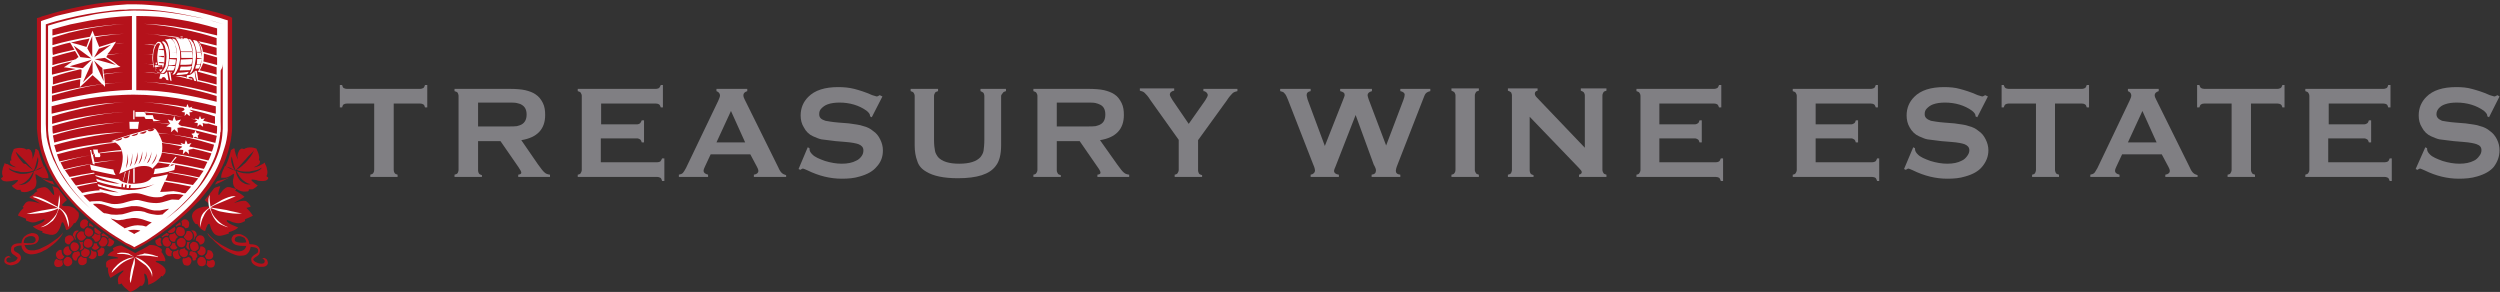<svg version="1.2" xmlns="http://www.w3.org/2000/svg" viewBox="0 0 1550 181" width="1550" height="181">
	<rect x="0" y="0" width="1550" height="181" fill="#333333" stroke="none"/>
	<title>twelogo2</title>
	<style>
		.s0 { fill: #b5121b } 
		.s1 { fill: #807f83 } 
		.s2 { fill: #ffffff } 
	</style>
	<path fill-rule="evenodd" class="s0" d="m143.9 11c0 2.2 0 68.5 0 68.5 0 2.8-0.6 5.5-0.8 7.7-0.6 2.5-1.1 4.7-1.7 6.9-2.7 8.7-6.8 15.9-11.7 22.7-2 2.5-3.9 5-5.8 7.2-0.5 0.8-1.4 1.3-2.2 2.2-2.2 2.1-4.1 4.3-6.5 6.3-6.9 6.3-14 11.8-21.9 16.7-1.7 1.1-3.6 2.2-5.5 3.3-1.4 0.8-3 1.6-4.4 2.2 0 0 0 0-0.3 0-0.2-0.3-0.8-0.3-1.1-0.6-1.9-1.1-3.8-1.9-5.4-3-2-1.1-3.6-2.2-5.5-3.3-8.8-5.5-16.7-12.1-23.8-19.2-4.4-4.4-8.2-9-11.8-14-2.5-3.3-4.4-7.1-6.3-10.9-1.9-3.9-3.6-8.3-4.6-12.7-0.9-3.5-1.4-7.1-1.7-11.2v-68.6c1.1-0.2 2.2-0.5 3.3-1.1 2.2-0.5 4.4-1.3 6.6-1.9 6.5-1.9 13.6-3.5 21-4.9 7.4-1.4 14.8-2.2 23-2.8 0.6 0 1.4 0 2.2 0 0.6 0 1.4 0 2.2 0 1.4 0 2.7 0 4.4 0 0.8 0 1.4 0 2.2 0 11.8 0.3 22.4 2 32.6 3.9 2.4 0.5 4.6 1.1 7.1 1.6 1.1 0.3 2.2 0.6 3.5 0.9 2.2 0.5 4.7 1.1 6.9 1.9q2.4 0.8 4.9 1.6c0.3 0.3 0.5 0.3 1.1 0.6zm-1.9 99c-0.8 0.5-2.2 1.1-3.3 1.3-1.1 0.3-2.2 0.6-3.6 0.9h-0.2c0 0 0 0.2-0.3 0.2-0.6 0.6-0.8 1.4-1.4 2 2.5-0.9 4.9-2 6.9-3.3 0.5 0 1.3-0.6 1.9-1.1zm-118.8 8.5c0-0.3-0.3-0.3-0.3-0.3 0 0-0.3-0.3-0.3-0.6 0-0.2 0.6-0.2 0.6-0.5q1.2-0.4 2.4-0.8c0.6 0 1.1-0.3 2-0.3 0.5 0 1.1 0.3 1.6 0.6 1.1 0.8 2.2 2.1 3 3.2q0.4 0.5 0.8 0.9l0.3 0.2c0.3 0 0.3-0.5 0.3-0.5 0-0.8-0.3-1.7-0.3-2.2-0.3-0.8-0.3-1.6-0.8-2.5v-0.2h0.3q1.2 0.4 2.4 0.8c0.3 0 0.3 0 0.3 0l0.3 0.3q2.8 3.7 5.7 7.4c-0.8 0.8-1.6 1.3-2.4 2.2-0.3 0.2-0.6 0.5-0.6 1 0.3 0.6 1.4 0.6 2.2 0.6q0.8 0 1.6 0c1.1 0 2 0.5 2.8 0.8 0.5 0.3 0.8 0.3 1.1 0.6 0 0 0.2 0 0.2 0.2 0.3 0.3 0.6 0.6 0.6 0.6q0.8 0.8 1.6 1.6c0.3 0.6 0.3 1.4 0.3 2.2 0 0.6-0.3 1.4-0.5 1.9-0.6 0.9-1.1 2-1.7 2.5l-0.3 0.3c-0.2 0-0.2-0.3-0.5-0.3-0.8 1.7-1.9 2.8-3.3 3.9-0.5 0.2-1.1 0.5-1.6 0.5-0.3-1.4-0.8-2.5-1.4-3.8 0-0.3-0.3-0.3-0.3-0.6 0-0.3-0.5-0.5-0.8-0.3-0.3 0-0.3 0.6-0.5 0.9-0.3 1.1-0.6 1.9-1.1 3-0.9 1.9-1.9 3.5-4.4 3.8-0.8 0-1.7 0-2.5-0.3-1.3-0.2-2.4-0.5-3.5-1-0.3 0-0.3 0-0.3-0.3 0-0.3 0-0.3 0.3-0.6-2.2-0.5-4.1-1.3-5.8-2.7 0 0-0.3 0-0.3-0.3 2.2-0.8 4.2-1.6 6.1-2.7 0.2-0.3 0.8-0.6 1.1-1.1 0-0.3 0.2-0.6 0-0.6 0 0-0.6 0-0.9 0-0.5 0.3-1.3 0.6-1.9 0.8-0.8 0.3-1.9 0.6-2.7 0.9q-1.7 0.4-3.3 0-1.2-0.4-2.5-0.9c-0.2 0-0.2 0-0.2-0.2 0 0 0-0.3 0-0.6 0 0 0-0.2 0-0.5h-0.3c-1.7-0.6-3.3-1.4-4.7-1.9 0.6-1.7 2-3.3 3.6-4.7l-0.3-0.3c0 0-0.3-0.3-0.3-0.5 0 0 0-0.3 0.3-0.3 0.6-0.6 0.8-1.4 1.4-1.9 0.3-0.3 0.5-0.6 1.1-0.8 0.5-0.3 1.1-0.3 1.6-0.3 1.1 0 2.2 0.3 3.3 0.5 1.1 0.3 1.9 0.6 3 0.9-1.9-1.4-4.1-2.5-6.3-3.6l-0.2-0.3c0-0.3 0.5-0.5 0.5-0.5 0.8-0.6 1.4-0.9 2.2-1.4 0.3-0.8 1.4-1.4 2.2-1.9zm129.5 10.4q2.4 2.1 4.1 4.9c-1.7 0.9-3.3 1.4-5 2.2 0 0.3 0.3 0.8 0 1.1l-0.5 0.3c-0.3 0-0.6 0.3-0.6 0.3-0.5 0.2-0.8 0.2-1.3 0.5q-1.7 0.4-3.3 0c-1.7-0.3-2.8-0.8-4.1-1.4-0.3 0-0.6-0.2-0.6-0.2-0.2 0-0.5-0.3-0.8 0 0 0.2 0 0.5 0 0.5 0.3 0.6 0.8 0.8 1.1 1.1 0.6 0.6 1.4 0.8 1.9 1.1 1.4 0.6 2.5 1.1 3.9 1.7h0.2c0 0.2-0.2 0.2-0.5 0.5-1.4 1.1-3.3 1.9-5.5 2.5 0 0.3 0.3 0.3 0.3 0.5 0 0.3-0.3 0.3-0.3 0.3-1.1 0.5-2.5 0.8-3.6 1.1-0.8 0.3-1.6 0.3-2.4 0.3-2.5-0.3-3.6-1.9-4.4-3.6-0.5-0.8-0.8-1.9-1.1-3 0-0.3-0.3-0.8-0.5-0.8h-0.3c-0.3 0-0.6 0.5-0.8 0.8-0.6 1.1-1.1 2.5-1.4 3.6-0.6 0-1.1-0.3-1.6-0.6-1.4-0.8-2.5-2.2-3.3-3.8-0.3 0-0.3 0.2-0.6 0.2-0.3 0-0.3-0.2-0.5-0.2-0.8-0.9-1.7-2.2-1.9-3.3 0-0.3-0.3-0.8-0.3-1.4 0-0.8 0.3-1.4 0.5-1.9 0-0.3 0.3-0.3 0.3-0.6q0.4-0.4 0.8-0.8 0.4-0.4 0.8-0.8c0.9-0.6 2-1.1 3.3-1.4 0.9-0.3 1.7-0.5 2.8-0.5 0.5 0 1.1 0 1.3 0 0.6 0 1.1-0.3 1.1-0.6 0 0 0-0.3 0-0.5 0-0.3-0.5-0.6-0.5-0.8-0.8-0.9-1.9-1.4-2.5-2.2 1.9-2.2 3.9-4.7 5.8-7.2 0 0 0-0.2 0.2-0.2 0 0 0.3 0 0.6-0.3q1.2-0.4 2.5-0.8c0 0 0.2 0 0.5 0v0.2q-0.4 1.3-0.8 2.5c0 0.5-0.3 0.8-0.3 1.4q0 0.4 0 0.8c0 0.3 0 0.5 0.3 0.5 0.3 0 0.5-0.2 0.5-0.5 0.6-0.6 0.9-1.1 1.4-1.7 0.5-0.8 1.4-1.6 2.2-2.1 0.5-0.3 0.8-0.6 1.6-0.6 0.6 0 1.4 0 1.9 0.3 0.9 0.3 2 0.5 2.8 0.8 0 0 0.3 0 0.3 0.3 0 0.2-0.6 0.5-0.6 0.8 0.6 0.3 1.1 0.5 1.4 0.8 1.1 0.6 1.9 1.1 3 1.9 0.3 0.3 0.8 0.6 1.1 0.9l0.3 0.2-0.3 0.3c-0.8 0.6-1.9 1.1-3 1.7-1.1 0.5-2.2 1.3-3.3 1.9 0.8-0.3 1.9-0.6 2.7-0.8 1.1-0.3 2.2-0.6 3.3-0.6 0.6 0 1.4 0 1.7 0.3 0.5 0.3 0.5 0.5 1 0.8 0.6 0.6 0.9 1.1 1.4 1.9l0.3 0.3c0 0.3-0.3 0.3-0.3 0.5-2.2 0.6-2.2 0.6-2.4 0.6zm-113.6 15.1c0 0 0.2 0 0 0-0.3 1.3-1.1 2.4-2 3.5-1.6 2-3.8 3.9-6 5.5-1.1 0.8-2.2 1.7-3.5 2.2-1.1 0.6-2.5 1.4-3.9 1.7q-2 0.8-4.9 0.8c-1.6-0.3-3-0.8-3.8-1.7-0.9-1.1-1.7-2.2-1.7-3.8-1.6 0-3.3 0.3-4.1 1.1-0.3 0-0.5 0.3-0.5 0.5 0 0.3-0.3 0.9 0 1.1 0 0.3 0.2 0.6 0.5 0.9 1.1 0.8 3 1.3 3.6 3 0.3 0.5 0.3 1.6 0 2.2-0.3 0.5-0.6 1.1-1.1 1.6-0.8 0.8-2.2 1.4-3.6 1.7q-1.2 0.4-2.4 0c-1.4-0.3-2.8-0.9-3-2.2 0-0.8 0-1.7 0.5-2.2 0.3-0.6 0.8-0.8 1.6-1.1 0.6-0.3 1.1 0 1.4 0.5 0 0 0.3 0.3 0.3 0.6h-0.3c-0.3-0.3-0.3-0.6-0.8-0.3-0.3 0-0.6 0.3-0.8 0.3-0.3 0.3-0.9 0.8-0.6 1.6 0 0.6 0.6 1.1 1.1 1.1 0.6 0.3 1.4 0.3 1.9 0 1.1-0.2 2.5-0.5 3-1.3 0.3-0.3 0.9-0.9 0.9-1.4 0-0.3-0.3-0.6-0.6-0.6-0.3-0.2-0.5-0.2-0.5-0.5-0.9-0.6-1.9-1.1-2.5-1.9-0.3-0.6-0.5-0.9-0.5-1.7 0-0.8 0.2-1.4 0.2-1.9 0.9-2.2 3.3-2.5 6.3-2.5 0.3-2.7 1.4-4.1 3.3-5.2 0.8-0.5 1.9-0.8 3-1.1q2.1 0 3.3 0.8c0.8 0.6 1.4 1.7 1.1 3.1q-0.4 1.6-1.6 2.4c-1.7 1.1-4.7 1.1-7.2 1.1 0.6 1.9 1.7 3.3 3.9 3.3 0.8 0 1.6 0 2.2 0 1.3-0.3 2.7-0.5 3.8-1.1q1.6-0.8 3.3-1.6c2.2-1.1 4.1-2.5 6-3.9 0.8-0.5 1.9-1.3 2.7-2.2 0.6-0.5 1.4-1.3 2-2.4zm-20.3 6.8c1.4 0 2.5-0.2 3-1.1 0.3-0.2 0.3-0.5 0.3-0.8 0-0.5 0-0.8-0.3-1.4-0.5-0.8-1.6-1.3-3-1.1-1.1 0-2.2 0.6-3 1.1-0.6 0.6-1.1 1.7-1.1 3.1 1.4 0.2 2.7 0.2 4.1 0.2zm109.8-6.5q2 2.8 4.9 4.9c1.9 1.4 3.8 2.7 6 3.8q1.7 0.9 3.3 1.7c1.1 0.5 2.5 0.8 3.8 1.1 1.4 0.2 3 0 4.1-0.6 1.1-0.5 1.7-1.6 2-2.7-2.8 0-5.5 0-7.4-1.1q-1.3-0.8-1.7-2.5c-0.3-1.4 0.6-2.2 1.1-3q1.2-0.8 3.3-0.8c1.4 0 2.2 0.5 3.3 1.1 1.9 1.1 3 2.4 3.3 5.2 3 0 5.4 0.5 6.3 2.7 0.2 0.6 0.5 1.1 0.2 1.9 0 0.6-0.2 1.1-0.5 1.7-0.6 0.8-1.7 1.4-2.5 1.9-0.2 0.3-0.5 0.3-0.5 0.6-0.3 0.2-0.6 0.2-0.6 0.5 0 0.6 0.6 1.1 0.9 1.4 0.8 0.5 1.9 1.1 3.2 1.3 1.4 0.3 3 0 3-1.3 0-0.8-0.2-1.1-0.8-1.4-0.2-0.3-0.5-0.3-0.8-0.3 0 0-0.3 0-0.3 0.3 0 0 0 0 0 0.3 0-0.3 0-0.3 0.3-0.6 0.3-0.2 0.8-0.5 1.4-0.5 0.5 0.3 1.1 0.5 1.6 1.1 0.3 0.5 0.6 1.4 0.6 2.2-0.3 1.3-1.4 2.2-3 2.2q-1.3 0-2.5 0c-1.4-0.3-2.7-0.9-3.6-1.7-0.5-0.5-0.8-0.8-1.1-1.6-0.2-0.6-0.2-1.7 0-2.2 0.6-1.1 1.7-1.9 2.8-2.5 0.2-0.3 0.5-0.3 0.8-0.5 0.3-0.3 0.5-0.6 0.5-0.9 0-0.2 0-0.8 0-1.1 0-0.2-0.2-0.5-0.5-0.8-0.8-0.8-2.5-0.8-4.1-1.1-0.3 1.7-0.8 3-1.7 3.9-0.8 1.1-2.1 1.6-3.8 1.6-1.9 0.3-3.5-0.3-4.9-0.8-0.8-0.3-1.4-0.6-1.9-0.8-3.3-1.4-6-3.3-8.5-5.8-1.1-0.8-1.9-1.9-2.8-2.7-2.1-1.7-3-2.8-3.2-4.1-0.3 0 0 0 0 0zm23 3.2c-0.9-0.5-2-1.1-3.3-1.1-1.1 0-2.2 0.6-2.5 1.1 0 0.3-0.3 0.9-0.3 1.1 0 0.3 0.3 0.9 0.3 0.9 0.6 0.5 1.1 0.5 1.9 0.8q2.5 0.4 5 0c0-1.1-0.6-1.9-1.1-2.8zm-70.7 33.5c-0.5-0.3-1.1-0.5-1.6-1.1-1.4-1.1-2.7-2.2-3.6-3.6 0 0-0.2-0.2-0.2-0.5-0.3 0-0.6 0-0.9 0.3-0.2 0-0.5 0.2-0.8 0.2-0.3 0-0.3-0.2-0.5-0.5 0-0.3 0-0.6 0-0.6-0.3-0.8-0.3-2.2 0-3 0-0.5 0.2-0.8 0.5-1.1 0.3-0.5 0.8-1.1 1.4-1.6 0.3-0.3 0.8-0.8 1.1-1.1 0 0 0.3-0.3 0.3-0.6 0-0.2-0.6 0-0.6 0-0.3 0-0.3 0.3-0.5 0.3-1.1 0.6-2.2 1.1-3 1.7-1.1 0.8-2.2 1.3-3.3 2.1-0.3 0-0.3 0.3-0.6 0.3-0.3 0-0.5-0.3-0.5-0.5 0-0.3-0.3-0.6-0.3-0.6-0.5-1.3-1.1-3.3-0.8-5.2-0.3 0-1.1 0-1.1-0.3v-0.2c0-0.9-0.3-2 0-2.8 0.3-0.8 1.1-1.1 1.9-1.6 0.8-0.3 1.9-0.6 2.7-0.6 0.9 0 1.7-0.2 2.2-0.2 0.3 0 0.6 0 0.6-0.3-0.3-0.3-0.3-0.3-0.6-0.3-1.1-0.5-2.7-0.5-4.1-0.8-0.5 0-1.1-0.3-1.6-0.3h-0.3c0-0.3 0.3-0.5 0.3-0.5 0-0.3 0.3-0.3 0.5-0.6 0.8-0.8 1.7-1.4 2.8-1.9l0.2-0.3c0-0.3-0.2-0.3-0.2-0.5 0 0-0.3-0.3-0.3-0.6 0-0.3 0.3-0.3 0.5-0.5 1.4-0.8 2.8-1.4 4.7-1.4 2.7 1.6 5.7 3 8.7 4.7 1.4-0.9 3.1-1.7 4.7-2.5 1.1-0.6 2.2-1.4 3.3-1.9 0.3-0.3 0.8-0.6 1.1-0.6 0.3 0 0.3 0 0.5 0 3 0 5 1.1 6.6 2.5 0.3 0.3 0.3 0.3 0.3 0.5 0 0.6-0.3 0.9-0.3 1.4 0 0 0 0.3 0.3 0.3 0.2 0.3 0.5 0.5 0.5 0.8 0.6 0.8 1.1 1.7 1.4 2.8 0.3 0.5 0.3 1.1 0 1.9-0.8-0.3-1.9-0.3-3-0.3-0.8 0-1.7 0-2.2 0-0.3 0-0.6 0.3-0.6 0.3 0 0 0 0.3 0.3 0.3 0.3 0.2 0.6 0.5 1.1 0.5 1.4 0.8 2.7 1.6 3.8 2.7 0.3 0.3 0.6 0.9 0.9 1.4 0.2 0.6 0 1.4 0 1.9-0.3 0.9-0.9 1.4-1.4 2 0 0.2-0.3 0.5-0.6 0.5-0.2 0-0.2-0.3-0.5-0.3-0.3 0-0.3 0.3-0.5 0.6-0.3 0.5-0.9 0.8-1.4 1.3-1.9 1.7-3.9 2.8-6.3 3.6 0-1.6 0-3-0.6-4.4-0.2-0.5-0.2-1.1-0.5-1.6q-0.4-0.4-0.8-0.8c0 0-0.3-0.3-0.6 0 0 0 0 0.2 0 0.5 0 0.6 0.3 1.1 0.3 1.6 0 0.6 0.3 1.7 0 2.2 0 1.1-0.6 2-1.1 2.5-0.3 0.3-0.3 0.6-0.5 0.6-0.3 0.2-0.9-0.3-1.1 0-0.3 0-0.3 0.2-0.3 0.2-1.4 1.4-3.6 2.8-5.8 3.6zm-26.2-43.3c-0.3 0.5-0.6 1.6-0.3 2.4-1.1 0.3-1.7 0.9-2.2 1.7-0.8 0-1.6-0.3-1.9-0.8-0.6-0.6-0.8-1.1-0.6-2.2 0-0.9 0.3-1.4 0.9-2 0.5-0.5 1-0.8 1.9-0.8 0.2 0 0.8 0 1.1 0.3 0.2 0 0.2 0.3 0.5 0.5l0.3 0.3c0.3 0 0.3 0.3 0.3 0.6zm0.8 0.5c-0.3 0.6-0.3 1.1-0.3 1.9q1.7 0 2.5 0.9c0-0.3 0.2-0.6 0.2-0.6-0.5-0.8-1.6-1.6-2.4-2.2zm-1.1 2.8q-1.2 0.4-1.7 1.6c-0.2 0.6-0.2 1.1-0.2 1.9 0.2 1.1 1.1 1.9 2.2 2.2 0.5 0 1.3 0 1.6-0.3 0.6-0.2 1.1-0.8 1.4-1.6 0-0.3 0.2-0.5 0-0.8v-0.3c0-0.3 0-0.5-0.3-0.5v-0.3c0 0 0-0.3-0.3-0.3-0.5-0.5-1.1-1.1-2.2-1.1 0-0.5-0.2-0.5-0.5-0.5zm4.4 0c-0.3 0.5-0.3 0.8-0.3 1.3 0 0.6 0.3 0.9 0.3 1.4 0.2 0.6 1.1 1.1 2.2 1.4 0.8 0 1.6-0.3 1.9-0.8-1.1-1.1-2.8-2.2-4.1-3.3zm-11 1.9c-1.6 0-2.4 1.4-2.7 3 0.5 0.5 1.1 1.4 1.3 2.5 0.3 0.2 0.6 0.2 0.9 0.2-0.3-0.2-0.3-0.8-0.6-1.3 0-0.6 0-1.4 0.3-2 0.3-1 1.1-1.6 1.9-2.1-0.3-0.3-0.5-0.3-1.1-0.3zm2.8 0.5c-1.1 0-1.7 0.6-2.2 1.1-0.6 0.6-0.9 1.7-0.6 2.5 0.3 0.8 0.8 1.4 1.4 1.9 0.3 0.3 0.8 0.3 1.4 0.3 0.5 0 0.8-0.3 1.3-0.6q0.4-0.4 0.8-0.8l0.3-0.3c0.3-0.2 0.3-0.5 0.3-0.8-0.8-0.5-1.4-1.6-1.4-3-0.5 0-0.8-0.3-1.3-0.3zm8.2 1.1c-0.3 1.1-1.1 1.9-1.7 2.2 0 0-0.2 0-0.2 0.3v0.3c0.8 0.5 1.6 1.3 1.9 2.4 1.3 0.6 2.4-0.2 3-1.1 0.3-0.2 0.5-0.8 0.5-1.6 0-0.6 0-1.4-0.2-1.9-1.7 0.8-2.8 0.2-3.3-0.6zm5.2 0c-0.3 0.3-0.6 0.6-1.1 0.8 0 0.6 0.2 0.9 0.5 1.1 1.4-0.2 2.8 0.3 3.3 1.1 0.3-0.2 0.6-0.2 0.8-0.5-1.3-0.8-2.4-1.7-3.5-2.5zm-18.9 2.2c-0.6-0.5-1.1-1.1-2.2-0.8-0.8 0-1.4 0.5-1.9 0.8-0.6 0.3-0.8 1.4-0.8 2.2 0 0.8 0.2 1.7 0.8 1.9 0.5 0.6 1.1 0.9 2.2 0.6q0.8-1.7 2.4-2.5c0.3-0.8 0-1.6-0.5-2.2zm16.4 3.3l-0.3 0.3v0.5c0.3 0.6 0.6 1.1 0.9 1.4 0.5 0.6 1 0.8 2.1 0.6 0.9 0 1.4-0.6 1.7-1.1 0.5-0.6 0.8-1.1 0.8-2 0-0.8-0.3-1.3-0.8-1.9-0.3-0.5-1.1-0.8-1.9-0.8-0.3 0-0.6 0-0.9 0.3-0.5 1.3-1 2.2-1.6 2.7zm5.5-1.9c0.3 0.5 0.5 1.4 0.3 2.2 0 0.8-0.3 1.4-0.9 1.9 0.3 0.3 0.9 0.6 1.7 0.6 0.5 0 1.1-0.3 1.3-0.6 0.9-0.5 1.4-1.4 1.4-2.7-1.1-0.6-1.9-1.4-3-2-0.3 0.3-0.5 0.3-0.8 0.6zm-14.3 0.8c-0.2 0.6-0.8 1.1-0.8 1.9 0 0.9 0.3 1.7 0.8 2 0.6 0.5 1.1 0.8 2 0.8 0.8 0 1.3-0.6 1.9-0.8 0.3-0.6 0.8-1.1 0.8-2 0-0.8-0.3-1.6-0.8-1.9-0.6-0.5-1.1-0.8-2.2-0.8-0.6-0.3-1.1 0.3-1.7 0.8zm-2.7 3c0.3 1.1 0 2.2-0.5 3 0 0 0 0 0 0.3 1.3-0.3 2.1-0.8 2.4-1.9-0.5-0.5-0.8-1.6-0.5-2.7 0 0 0-0.3 0-0.6h-0.3c-0.8 0.3-1.6 0-2.2-0.3 0 0-0.3 0-0.3-0.2 0.6 0.5 1.1 1.3 1.4 2.4zm-5.5-1.1c-0.5 0.6-0.8 1.1-0.8 2 0 0.8 0.3 1.6 0.6 2.1 0.5 0.6 1.1 0.9 1.9 0.9 0.8 0 1.3-0.3 1.9-0.9 0.5-0.5 0.8-1.1 0.8-1.9 0-0.5 0-0.8-0.3-1.1-0.2-0.8-1.1-1.6-2.4-1.6-0.6-0.3-1.1 0-1.7 0.5zm13.7 0c0 1.4-0.5 2.2-1.3 2.8 0.5 0.8 1.3 1.3 2.4 1.3 1.1-0.2 1.7-0.8 2.2-1.6q-1.2-0.8-1.6-2.5c-0.3 0-1.1 0.3-1.7 0zm-18.6 3.6c-0.3 0.5-0.3 1.1-0.3 1.6 0 1.1 0.9 2 1.7 2.2q0.8 0.4 1.6 0c1.1-0.2 1.7-1.1 1.9-2.2-1.1-0.5-1.9-1.6-1.9-3.2-1.4-0.3-2.4 0.5-3 1.6zm20.5 1.1c0.6 0.5 0.9 1.9 0.6 3 0.3 0 0.5 0.3 1.1 0.3 1.3 0 2.2-0.8 2.7-1.9 0.3-0.6 0.3-1.1 0.3-2 0-0.5-0.3-0.8-0.6-1.1l-0.2-0.2h-0.3c-0.3 0-0.6 0-0.8-0.3-0.8 1.1-1.7 1.9-2.8 2.2zm-7.6-1.7c-0.6 0.9-1.1 1.4-1.9 1.7-0.3 0.5-0.3 1.1-0.3 1.6 0 0.6 0.3 1.1 0.5 1.4 0.6 0.6 1.7 1.1 2.8 0.8 0.8-0.2 1.6-1.1 1.9-1.9 0-0.5 0.3-1.1 0-1.6 0-0.3-0.3-0.6-0.6-0.9l-0.2-0.2h-0.3c-0.8-0.3-1.4-0.6-1.9-0.9zm3.8 1.1c0.3 0.9 0.3 2 0 2.8-0.3 0.8-0.8 1.4-1.4 1.9 0.6 0.6 1.1 0.8 2 1.1 0.8 0 1.6-0.3 2.1-0.8 0.6-0.6 0.9-1.1 0.9-1.9 0-0.6 0-1.4-0.3-1.7l-0.3-0.3h-0.3c-1.1 0-1.6-0.2-2.1-0.8-0.3-0.3-0.3-0.3-0.6-0.3zm-18.9 0c-0.5 0-0.8 0.3-1.4 0.6q-0.4 0.4-0.8 0.8c-0.5 0.6-0.8 1.7-0.2 2.8q0.4 1.2 1.6 1.6c0.5 0.3 1.1 0.3 1.4 0 0.5 0 0.8-0.3 1.1-0.5l0.2-0.3 0.3-0.3c0-0.3 0.3-0.3 0.3-0.5-1.1-0.6-1.7-2-1.7-3.6 0-0.6-0.2-0.6-0.8-0.6zm12.1 2c0-0.3-0.3-0.6-0.3-0.6l-0.3-0.3c-0.3-0.2-0.5-0.2-0.8-0.2-0.8 0.5-1.4 0.5-1.9 0.5-0.8 0.6-1.4 1.4-1.4 2.5 0 0.3 0 0.5 0 0.5 0 0 0 0 0 0.3 0.3 0.6 0.6 0.8 0.8 1.4 0.6 0.5 1.1 0.8 1.9 0.5 0.3-1.6 1.1-2.7 2.2-3.3-0.2-0.2-0.2-0.8-0.2-1.3zm-1.1 4.6c0 1.4 0.5 2.5 1.6 2.8 0.6 0.2 1.4 0.2 1.9 0 0.6-0.3 1.1-0.6 1.4-0.9 0.3-0.2 0.5-0.8 0.5-1.6 0-0.5 0-1.4-0.2-1.9-1.4 0.3-2.8-0.3-3.3-1.1-1.1 0.8-1.9 1.6-1.9 2.7zm-7.4-1.9c-0.3 0.3-0.6 0.3-0.8 0.6-0.3 0.5-0.9 1.1-0.9 1.9 0 0.8 0.3 1.6 0.9 2.2 0.5 0.5 1 0.8 1.9 0.8 0.8 0 1.3-0.6 1.9-0.8 0.5-0.6 0.8-1.1 0.8-1.9 0-0.9-0.3-1.7-0.8-2.2-0.6-0.6-1.1-0.9-1.9-0.9-0.6-0.2-0.9 0-1.1 0.3zm-7.1 2.2c-0.3 0.6-0.3 1.1-0.3 1.9 0.3 0.6 0.3 1.1 0.8 1.4 0.3 0.3 0.8 0.5 1.6 0.5 0.9 0 1.4-0.2 2-0.5 0.5-0.3 0.8-0.8 1.1-1.4-0.3-0.5-0.6-1.6-0.3-2.4-0.6 0.2-1.4 0.2-2.2 0-0.8-0.3-1.1-0.6-1.6-0.9-0.6 0.6-0.9 0.9-1.1 1.4zm81-20.3c-0.6-0.8-1.1-1.4-2.2-1.6 0.3-0.9 0-2-0.3-2.5 0.6-0.8 1.1-1.4 2.2-1.4 0.8 0 1.6 0.3 1.9 0.8 0.6 0.6 0.8 1.1 0.8 2 0 0.8-0.2 1.6-0.5 2.2-0.3 0.2-0.8 0.5-1.9 0.5zm-3.3-3.8c-0.8 0.8-1.9 1.3-2.7 2.2 0.2 0.2 0.2 0.5 0.2 0.8 0.6-0.6 1.4-1.1 2.8-1.1 0.2-0.6 0-1.4-0.3-1.9zm-7.7 6c0.6 0.6 0.9 0.8 1.7 0.8 0.8 0 1.3-0.2 1.9-0.5 0.5-0.3 0.8-0.8 1.1-1.4 0.3-0.5 0-1.6-0.3-1.9-1.4 0.8-3 1.9-4.4 3zm6.3-2.7c-0.2 0-0.2 0.2-0.5 0.5 0 0.3-0.3 0.3-0.3 0.6 0 0.2 0 0.8-0.3 1.1v0.2c0 0.3 0 0.3 0 0.6 0.3 1.1 0.9 1.9 1.7 2.2 0.5 0.2 1.1 0.2 1.9 0.2 1.1-0.2 1.9-1.1 1.9-2.1 0-0.6 0-1.4-0.3-2-0.2-0.5-0.5-0.8-1.1-1.1-0.5-0.2-1.1-0.5-1.6-0.5-0.6 0-1.1 0-1.4 0.3zm3.9 5.4c0 0.3 0 0.6 0 0.6 0 0.3 0 0.3 0.2 0.5 0.3 0.3 0.3 0.3 0.3 0.3q0.4 0.4 0.8 0.8c0.6 0.3 0.8 0.6 1.7 0.6 0.8 0 1.3-0.6 1.9-1.1 0.5-0.6 0.5-1.4 0.5-2.2 0-0.8-0.5-1.4-0.8-1.9-0.5-0.6-1.1-0.8-1.9-0.8-0.3 0-0.8 0-1.1 0.2-0.3 1.4-0.8 2.5-1.6 3zm-10.7-2.1q-1.7 1.2-3.3 2.4c0.3 0.3 0.5 0.3 0.8 0.6 0.6-0.9 1.9-1.4 3.3-1.1 0.3-0.3 0.3-0.6 0.6-1.1-0.9-0.3-1.1-0.6-1.4-0.8zm4.9 0c-0.5 0.5-1.6 1-3 1-0.3 0.6-0.5 1.1-0.3 2 0 0.5 0.3 1.1 0.6 1.6 0.2 0.3 0.8 0.8 1.1 0.8 0.5 0.3 1.1 0.3 1.9 0 0-0.8 0.5-1.6 1.1-2.2 0.3-0.2 0.5-0.2 0.5-0.5v-0.3c-0.5-0.3-1.3-1.1-1.9-2.4zm17.8 6.5c0.5-0.5 0.8-1.3 0.8-2.2 0-0.8-0.5-1.6-0.8-1.9-0.5-0.5-1.1-0.8-2.2-0.8-0.8 0-1.4 0.5-1.9 1.1-0.6 0.5-0.6 1.4-0.6 2.2 1.4 0.3 2.2 1.4 2.5 2.5 1.1 0 1.9-0.6 2.2-0.9zm-23-3.8c-1.1 0-1.9 0.8-2.2 1.9q-0.4 0.8 0 1.7c0.3 1.1 0.8 1.9 1.9 2.2q0.9 0.4 1.7 0c0.8-0.3 1.3-1.1 1.6-2 0 0 0-0.2 0-0.5l-0.3-0.3c-0.8-0.5-1.3-1.4-1.3-2.7-0.6 0-0.8-0.3-1.4-0.3zm-6.6 1.9l-0.2 0.3c0 1.4 0.5 2.2 1.1 2.7 0.2 0.3 0.8 0.6 1.3 0.6 0.6 0 1.1 0 1.7-0.3-0.3-0.5-0.6-1.1-0.8-1.9 0-0.8 0-1.7 0.5-2.2-0.3-0.3-0.8-0.6-1.1-0.8q-0.8 0.8-2.5 1.6zm13.7-0.3c-0.2 0.3-0.2 0.6-0.5 0.9-0.3 1.3 0.3 2.4 0.8 3 0.5 0.5 1.1 0.8 2.2 0.8 0.8 0 1.4-0.5 1.9-1.1 0.3-0.5 0.6-1.4 0.6-2.2 0-0.3-0.3-0.8-0.3-1.1-0.6-0.8-1.4-1.6-2.8-1.4-1.1 0.3-1.6 0.9-1.9 1.1zm6.9 3.1c0.2-1.1 0.8-2 1.6-2.2-0.5 0.5-1.6 0.8-2.5 0.5h-0.2v0.3c0 1.1-0.3 1.9-0.6 2.7 0.6 1.1 1.1 1.9 2.5 1.9-0.6-0.8-1.1-1.9-0.8-3.2zm1.3-0.9c-0.5 0.6-0.8 1.1-0.5 2.2 0 0.8 0.5 1.4 0.8 1.9 0.6 0.6 1.1 0.9 1.9 0.9 0.8 0 1.4-0.6 1.9-0.9 0.6-0.5 0.9-1.1 0.6-2.1 0-0.9-0.6-1.4-0.8-2-0.6-0.5-1.1-0.8-1.9-0.8-0.9-0.3-1.4 0.3-2 0.8zm-11.5-0.2q-0.4 1.6-1.6 2.4c0.5 0.9 1.1 1.7 2.2 1.7 1.4 0.2 2.2-0.6 2.5-1.4-0.9-0.5-1.4-1.4-1.4-2.7-0.3 0.2-1.1 0.2-1.7 0zm17.3 7.6c0.5 0.3 1.4 0.3 1.6 0 0.8-0.2 1.7-1.1 1.7-2.4 0-0.6 0-1.1-0.3-1.7-0.6-0.8-1.6-1.6-3-1.3 0 1.6-0.8 2.7-1.9 3.2 0.2 1.1 1.1 2 1.9 2.2zm-20.5-4.6h-0.3c0 0 0 0-0.3 0.2-0.3 0.6-0.5 1.1-0.5 2 0 0.8 0.2 1.6 0.8 2.2 0.5 0.8 1.9 1.1 3 0.8-0.3-1.1 0-2.5 0.5-3-1.1-0.3-1.6-1.1-2.1-2-0.3-0.2-0.9-0.2-1.1-0.2zm10.6 0.2c-0.5 0.3-1.1 0.6-1.9 0.6h-0.3l-0.2 0.3c-0.3 0.2-0.6 0.5-0.6 0.8-0.3 0.5 0 1.1 0 1.6 0.3 1.1 0.8 1.7 1.9 2.2q0.9 0.4 1.7 0c0.8-0.2 1.6-1.1 1.6-2.2 0-0.5 0-1.1-0.3-1.6-0.8-0.3-1.3-0.8-1.6-1.4 0 0 0-0.3-0.3-0.3q0.4 0 0 0 0.4 0 0 0zm-4.1 1.1q-0.8 0.9-2.4 0.9c-0.6 0.5-0.9 1.3-0.6 2.2 0 0.8 0.6 1.3 0.8 1.9 0.6 0.5 1.1 0.8 2.2 0.8 0.8 0 1.4-0.5 1.9-1.1-0.5-0.5-1.1-1.1-1.3-1.9-0.3-0.8-0.3-1.9 0-2.8-0.3 0-0.3 0-0.6 0q0-0.4 0 0zm17 3.6c0 0-0.3 0 0 0q0 0.4 0 0.8c0 0 0 0 0.3 0.3l0.2 0.3v0.3l0.3 0.2c0.6 0.3 1.4 0.6 2.5 0.3q1.2-0.4 1.6-1.6c0-0.6 0.3-1.1 0-1.7-0.3-0.8-0.8-1.6-1.3-1.9-0.6-0.3-1.4-0.6-2.2-0.3 0.2 1.4-0.6 2.8-1.4 3.3zm-6 2.8l0.2-0.3c0 0 0-0.3 0-0.6 0-0.2 0.3-0.5 0.6-0.8l0.3-0.3c0-0.2 0-0.2 0-0.5 0-1.1-0.6-1.9-1.1-2.2l-0.3-0.3c-0.3 0-0.3 0-0.5 0-0.3 0-0.6 0-0.9-0.3l-0.2-0.2c-0.3 0-0.3 0-0.6 0-0.3 0-0.5 0.2-0.8 0.2l-0.3 0.3c0 0.3 0 0.3 0 0.6 0 0.5-0.3 0.8-0.3 1.1 1.4 0.5 2.2 1.6 2.2 3.3 0.6 0.5 1.1 0.2 1.7 0zm-5.8-1.4c-0.5 0.3-1.1 0.3-1.9 0.3-0.3 0.5-0.5 1.1-0.3 1.9 0 0.5 0.3 1.1 0.6 1.6 0.3 0.6 0.8 0.8 1.4 0.8 0.5 0.3 1.3 0.3 1.9 0 0.5-0.2 0.8-0.5 1.1-1.1 0.2-0.5 0.5-1 0.5-1.6 0-1.4-0.8-2.2-1.9-2.5-0.3 0-0.8 0.6-1.4 0.6zm8.2-0.3c-0.2 0.3-0.5 0.6-0.8 0.6-0.3 0.5-0.5 1.3-0.5 2.2 0 0.8 0.5 1.3 0.8 1.9 0.5 0.5 1.1 0.8 2.2 0.8 0.8 0 1.3-0.6 1.9-0.8 0.3-0.6 0.5-1.1 0.5-2.2 0-0.8-0.5-1.4-0.8-1.9-0.5-0.6-1.1-0.9-2.2-0.9-0.5 0-0.8 0-1.1 0.3zm6.9 1.9c-0.6 0.3-1.4 0.3-2.2 0 0.3 0.9 0 1.9-0.3 2.5 0.3 0.5 0.6 0.8 1.1 1.4 0.6 0.5 1.1 0.5 1.9 0.5 0.6 0 1.1-0.3 1.4-0.5 0.5-0.3 0.5-0.9 0.8-1.4 0.3-1.4-0.3-2.5-1.1-3-0.3 0-0.8 0.3-1.6 0.5zm-10.4-16.4c0.3 0.5 0.3 1.1 0.3 1.9 0 0.5-0.3 1.1-0.6 1.6 0.3 0 0.6-0.2 0.8-0.2 0-1.1 0.6-1.7 1.1-2.2l0.3-0.3c0 0 0-0.3 0-0.6 0-0.2-0.3-0.8-0.3-1-0.5-0.9-1.1-1.4-1.9-1.4-0.5 0-1.1 0-1.4 0 0.6 0.3 1.4 1.1 1.7 2.2zm18-39.2c0.6-1.1 0.9-2 1.4-3.1 0.3 0 0.3 0.3 0.6 0.3h0.2c0.6 0.6 1.4 1.1 2.2 1.4 0.6 0.3 1.4 0.5 1.9 0.8 0.6 0.3 1.1 0.3 1.7 0.6 0.3 2.4 1.4 4.3 2.7 6 0.8 0.8 1.7 1.4 2.8 1.9 0.2 0 1.3 0.6 2.4 0.6 0.6 0 0.8 0 1.4-0.3h0.5-0.2c-1.4 0-2.5-0.6-3.3-1.1-0.8-0.6-1.7-1.1-2.5-1.9-1.4-1.4-2.2-3-3.3-5 1.7 0.6 3.6 1.4 5.8 1.4 0.8 0 1.3 0 2.4 0 1.4-0.3 2.8-0.5 4.1-1.1q1.3-0.4 1.7-0.8c0.5-0.3 1.1-0.6 1.4-1.1l0.2-0.6-0.5 0.3c-0.8 0.6-1.9 1.1-3.3 1.4-1.4 0.3-2.7 0.5-3.8 0.8-0.9 0-1.7 0-2.2 0-2.2 0-4.1-0.3-5.8-1.1 1.7-0.8 3.3-2.2 4.7-3.6l0.3-0.2c0.2-0.3 0.8-0.6 1.1-1.1 1.6-1.9 3.5-3.9 4.6-6.9v-0.3l-0.5 0.9c-0.9 0.8-2 1.9-2.8 2.7-0.8 0.8-1.3 1.7-2.2 2.5-1.9 2.2-3.8 4.1-5.7 6.3-0.8-1.9-1.4-4.1-1.9-6.3-0.3-0.8-0.3-1.7-0.6-2.2v-0.3 0.3c-0.5 1.6-0.3 3.5 0.3 4.9v0.3c0.3 0.5 0.5 1.4 0.8 1.9 0.3 0.3 0.6 0.8 0.8 1.4-0.8-0.6-1.6-0.8-2.4-1.4-0.6-0.3-1.1-0.5-1.7-0.5-0.5-0.3-1.1-0.6-1.6-0.6 1.4-3 2.5-6.3 3.3-9.6v-0.3c0 0 0 0 0.2-0.2 0.6-0.3 0.9-0.6 1.4-0.9 0.3 0 0.6-0.2 0.6 0 0.2 0 0.2 0.6 0.2 0.9 0 0.5 0 0.8 0.3 1.3 0.3 1.7 1.1 3.3 1.7 4.7 0-0.5-0.3-1.4-0.3-2.2 0-0.8 0.3-1.4 0.5-2.2q0.4-0.8 0.8-1.6c0.3-0.3 0.6-0.3 0.6-0.6 0.3 0 0.5-0.3 0.8-0.3 0.6 0 0.8 0.3 1.4 0.3 0.3 0 0.3 0 0.5-0.3 0.3-0.2 0.9-0.2 1.4-0.5 1.6-0.3 3.6-0.3 4.9 0.3 0.3 0 0.6 0.2 0.8 0.2 0 0 0.3 0.3 0.3 0.6 0.3 0.8 0.8 1.6 1.1 2.7 0.3 1.1 0.6 2.2 0.3 3.3 0 0.3-0.3 0.6 0 0.6 0.3 0 0.3 0.5 0.5 0.5 0.3 0 0 0.6 0 0.8 0 0.6-0.2 1.1-0.8 1.4-0.8 0.8-1.6 1.1-3 1.7 1.6 0 2.7-0.6 3.8-1.1q0.9-0.4 1.7-0.9c0.5-0.2 0.8-0.5 1.3-0.8 0 0 0 0 0.3 0-0.3 0.6 0 0.8 0.3 1.4 0.3 0.8 0.8 1.6 0.8 2.7 0.3 0.6 0.3 1.4 0.3 2.2 0 0.6-0.3 1.1-0.3 1.4 0 0-0.3 0.3-0.3 0.5 0 0.3 0.3 0.6 0.6 0.6 0.3 0.3 0.5 0.5 0.5 0.5v0.3c-0.5 1.7-2.7 1.9-4.9 1.7-1.1 0-1.9-0.3-2.7-0.6-0.6 0-1.4-0.3-2.2-0.3-0.3 0-0.6 0-0.6 0.3 0 0.3 0.3 0.6 0.3 0.6 0.3 0.2 0.3 0.2 0.6 0.5 0.8 0.8 1.9 1.7 3 2.2-0.6 0.8-1.4 1.4-2.2 1.9-0.6 0.3-0.8 0.6-1.4 0.6-0.5 0-1.1 0-1.9 0 0 0.3 0 0.8-0.3 1.1 0 0-0.3 0-0.5 0.2-0.3 0-0.6 0-0.6 0-1.3 0.3-2.7 0-3.5-0.2-1.4-0.6-2.8-1.1-3.6-1.9-0.8-0.9-1.4-2.2-1.4-4.2 0-1.3 0.6-2.2 0.6-3.5 0-0.3 0.3-1.1 0-1.1 0 0-0.3 0-0.6 0.3-0.2 0-0.2 0-0.5 0.2-0.8 0.6-1.6 1.1-2.5 1.4-0.5 0.3-1.3 0.5-1.9 0.5q-1.2 0-2.4 0c0-1.9 0.5-3 1-4.3zm-109.2 0.2c-0.5-1.1-1.1-1.9-1.3-3-0.3 0-0.3 0.3-0.6 0.3h-0.3c-0.5 0.5-1.3 1.1-2.1 1.4-0.6 0.2-1.4 0.5-2 0.8-0.5 0.3-1.1 0.3-1.6 0.5-0.3 2.5-1.4 4.4-2.7 6.1-0.9 0.8-1.7 1.3-2.8 1.9-0.3 0-1.4 0.5-2.4 0.5-0.6 0-0.9 0-1.4-0.2h-0.6 0.6c1.4 0 2.4-0.6 3.3-1.1 0.8-0.6 1.6-1.1 2.4-2 1.4-1.3 2.2-3 3.3-4.9-1.6 0.6-3.5 1.4-5.7 1.4q-1.3 0-2.5 0c-1.4-0.3-2.7-0.6-3.8-1.1-0.8-0.3-1.1-0.6-1.7-0.8-0.5-0.3-1.1-0.6-1.3-1.1l-0.3-0.6 0.5 0.3c0.9 0.5 2 1.1 3.3 1.4 1.4 0.2 2.8 0.5 3.9 0.8 0.8 0 1.6 0 2.1 0 2.2 0 4.2-0.3 5.8-1.1-1.6-0.8-3.3-2.2-4.7-3.6-0.2 0-0.2-0.3-0.2-0.3-0.9 0-1.1-0.2-1.7-0.5-1.6-1.9-3.5-3.8-4.6-6.9v-0.2l0.2 0.2c0.9 0.9 2 2 2.8 2.8q1.2 1.2 2.4 2.4c2 2.2 3.9 4.2 5.8 6.4 0.8-2 1.4-4.2 1.9-6.4 0.3-0.8 0.3-1.6 0.6-2.1v-0.3 0.3c0.5 1.6 0.2 3.5-0.3 4.9v0.3c-0.3 0.5-0.3 1.3-0.8 1.9-0.3 0.3-0.6 0.8-0.9 1.4 0.9-0.6 1.7-0.9 2.5-1.4 0.6-0.3 1.1-0.6 1.6-0.6 0.6-0.2 1.1-0.5 1.7-0.5-1.4-3-2.5-6.3-3.3-9.6v-0.3c0 0-0.3 0-0.3-0.3-0.2-0.2-0.8-0.5-1.1-0.8-0.2 0-0.5-0.3-0.5 0-0.3 0-0.3 0.6-0.3 0.8 0 0.6 0 0.9-0.3 1.4-0.2 1.7-1.1 3.3-1.6 4.7 0.3-0.6 0.3-1.4 0.3-2.2 0-0.8-0.3-1.4-0.3-2.2q-0.4-0.8-0.8-1.7c-0.3-0.2-0.3-0.2-0.6-0.5-0.2 0-0.5-0.3-0.8-0.3-0.5 0-1.1 0.3-1.4 0.3-0.2 0-0.2 0-0.5-0.3-0.3-0.3-0.8-0.3-1.4-0.5-1.6-0.3-3.5-0.3-4.9 0.2-0.3 0-0.6 0.3-0.8 0.3-0.3 0-0.3 0.3-0.3 0.6-0.3 0.8-0.8 1.6-1.1 2.7-0.3 1.1-0.5 2.2-0.3 3.3 0 0.3 0.3 0.5 0 0.5-0.2 0-0.8 0-0.8 0.3q0 0.4 0 0.8c0 0.6 0.3 1.1 0.8 1.4 0.9 0.8 1.7 1.1 3 1.7-1.6 0-2.7-0.6-3.8-1.1q-0.8-0.4-1.6-0.9c-0.9 0-1.1-0.2-1.7-0.5 0 0 0 0-0.2 0 0.2 0.5 0 0.8-0.3 1.4-0.3 0.8-0.8 1.6-0.8 2.7-0.3 0.6-0.3 1.4-0.3 2.2 0 0.6 0.3 1.1 0.3 1.4 0 0 0.2 0.2 0.2 0.5 0 0.3-0.2 0.6-0.5 0.6-0.3 0.2-0.6 0.5-0.6 0.5v0.3c0.6 1.6 2.8 1.9 5 1.6 1.1 0 1.9-0.2 2.7-0.5 0.5 0 1.4-0.3 2.2-0.3 0.3 0 0.5 0 0.5 0.3 0 0.3-0.2 0.5-0.2 0.5-0.3 0.3-0.3 0.3-0.6 0.6-0.8 0.8-1.9 1.6-3 2.2 0.6 0.8 1.4 1.4 2.2 1.9 0.5 0.3 0.8 0.6 1.4 0.6 0.5 0 1.1 0 1.9 0 0 0.2 0 0.8 0.3 1 0.2 0 0.2 0 0.5 0.3 0.3 0 0.3 0 0.5 0 1.4 0.3 2.8 0 3.6-0.3 1.4-0.5 2.5-1 3.6-1.9 0.8-0.8 1.3-2.2 1.3-4.1 0-1.4-0.5-2.2-0.5-3.6 0-0.2-0.3-1 0-1 0.3 0 0.3 0 0.5 0.2 0.3 0 0.3 0 0.6 0.3 0.8 0.5 1.6 1.1 2.4 1.4 0.6 0.2 1.4 0.5 2 0.5q1.2 0 2.4 0c0-2.2-0.5-3-1.1-4.4zm-1.9 5.2c1.9 1.4 4.4 2.5 6.9 3.3-0.6-0.5-0.9-1.3-1.1-1.9l-0.3-0.3h-0.3c-1.4-0.2-2.4-0.5-3.5-0.8-1.1-0.3-2.5-0.8-3.3-1.4 0.5 0.3 1.1 0.9 1.6 1.1z"/>
	<g>
		<path class="s1" d="m244.1 64.2v41.1c0 0.8 0.2 1.4 0.5 1.9 0.3 0.6 1.1 0.9 1.9 1.1v1.4h-16.9v-1.4c0.8-0.2 1.6-0.5 1.9-1.1 0.3-0.5 0.5-1.1 0.5-1.9v-41.1h-16.9c-0.9 0-1.4 0.2-2 0.5-0.5 0.3-0.8 1.1-1 1.9h-1.4v-13.9h1.4c0.2 0.8 0.5 1.6 1 1.9 0.6 0.2 1.1 0.5 2 0.5h45.4c0.8 0 1.4-0.3 1.9-0.5 0.6-0.3 0.8-1.1 1.1-1.9h1.4v13.9h-1.4c-0.3-1.1-0.5-1.6-1.1-1.9-0.5-0.3-1.1-0.5-1.9-0.5 0.5 0-16.4 0-16.4 0z"/>
		<path class="s1" d="m296.4 87.5v18.1c0 0.8 0.2 1.4 0.5 1.9 0.3 0.6 1.1 0.8 1.9 1.1v1.1h-17v-1.4c0.9-0.2 1.7-0.5 2-1.1 0.2-0.5 0.5-1.1 0.5-1.9v-45.8c0-0.8-0.3-1.4-0.5-1.9-0.3-0.6-1.1-0.8-2-1.1v-1.4h34q6.1 0 9.8 0.8c2.5 0.6 4.7 1.4 6.3 2.5 2.2 1.4 3.6 3.3 4.7 5.5 1.1 2.2 1.4 4.7 1.4 7.4q0 13.2-14.8 15.6l10.4 15.1q2.9 4.1 4.1 5c0.8 0.8 1.9 1.1 3.3 1.3v1.4h-19.7v-1.4c1.3-0.2 1.9-0.5 1.9-1.3 0-0.6-0.6-1.7-1.9-3.6l-11-15.9zm0-9.1h18.4c2.7 0 4.6 0 5.7-0.2 1.1-0.3 2.2-0.6 3-1.1 1.9-1.1 3-3.1 3-6.1 0-3-1.1-4.9-3-6-0.8-0.6-1.9-0.8-3-1.1-1.1-0.3-3-0.3-5.7-0.3h-18.4c0 0.6 0 14.8 0 14.8z"/>
		<path class="s1" d="m372.5 85.8v14.8h35c0.8 0 1.4-0.2 1.9-0.5 0.3-0.3 0.8-1.1 1.1-1.9h1.4v14h-1.4c-0.3-0.9-0.5-1.7-1.1-2-0.5-0.2-1.1-0.5-1.9-0.5h-49.3v-1.4c1.1-0.2 1.7-0.5 1.9-1.1 0.3-0.5 0.6-1.1 0.6-1.9v-45.8c0-0.8-0.3-1.4-0.6-1.9-0.2-0.6-1.1-0.8-1.9-1.1v-1.4h48.5c0.8 0 1.3-0.3 1.9-0.5 0.3-0.3 0.8-1.1 1.1-1.9h1.3v13.9h-1.3c-0.3-0.8-0.6-1.6-1.1-1.9-0.6-0.3-1.1-0.5-1.9-0.5h-34v12.9h22.2c0.8 0 1.4-0.3 1.9-0.6 0.3-0.3 0.8-1.1 1.1-1.9h1.4v13.7h-1.4c-0.3-0.8-0.5-1.6-1.1-1.9-0.5-0.3-1.1-0.6-1.9-0.6z"/>
		<path class="s1" d="m465.2 95.7h-24.6l-3.6 7.7q-0.8 1.6-0.8 2.5c0 1.1 0.8 1.9 2.8 2.4v1.4h-18.1v-1.4c1.1-0.2 1.9-0.5 2.5-1.1 0.5-0.5 1.1-1.6 1.9-3l20-41.7c0.5-1.3 1.1-2.4 1.1-3.3 0-1.3-0.9-2.2-2.2-2.7v-1.4h19.1v1.4q-2.4 0.8-2.4 2.5c0 0.8 0.2 1.6 0.8 2.7l20.8 42c0.8 1.9 1.6 3 2.2 3.5 0.5 0.6 1.6 1.1 2.7 1.4v1.1h-20v-1.4c1.7-0.2 2.8-1.1 2.8-2.4q0-0.9-0.9-2.5zm-3.2-7.4l-8.8-19.5-9 19.5z"/>
		<path class="s1" d="m547.1 59.8l-6.6 12.9-1.1-0.6c0-0.2 0-0.5 0-0.5 0-0.8-0.8-1.9-2.2-3-4.6-3.3-10.4-5-16.7-5-2.7 0-5.2 0.3-7.4 1.1-1.6 0.6-2.7 1.4-3.8 2.5-1.1 1.1-1.4 2.2-1.4 3.6 0 2.1 1.1 3.2 3.9 4.1 1.3 0.2 4.1 0.8 8.2 1.1l6.3 0.5c3.8 0.6 6.6 0.8 9 1.7 2.2 0.5 4.4 1.6 6 3 2 1.3 3.3 3 4.4 5.2 1.1 2.2 1.7 4.4 1.7 6.8 0 3.9-1.1 7.2-3.9 10.2-2.2 2.7-5.7 4.7-10.4 6-3.5 1.1-7.1 1.4-11.2 1.4-7.1 0-14.2-1.7-21.3-5.2-1.4-0.6-2.5-1.1-2.8-1.1q-0.4 0-1.6 0.8l-1.1-0.5 5.7-13.5 1.1 0.6v0.5q0 1.7 1.7 3.3c1.6 1.7 4.3 2.8 7.9 4.1 3.6 1.1 7.1 1.7 10.4 1.7 3.6 0 6.6-0.6 9-1.9 1.4-0.6 2.5-1.7 3.3-2.8 0.8-1.1 1.1-2.2 1.1-3.6 0-1.9-1.1-3-3-3.8-1.4-0.5-4.1-1.1-8.2-1.4l-6-0.5c-4.1-0.6-7.1-0.8-8.8-1.1-1.6-0.3-3.3-1.1-5.2-1.9-2.5-1.1-4.4-3-5.7-5.5-1.4-2.2-2-4.7-2-7.4 0-4.7 1.7-8.5 4.7-11.5 4.1-4.2 10.4-6.1 18.6-6.1 3.6 0 6.6 0.3 9.9 1.1 3 0.8 6.8 1.9 11.2 3.9 1.6 0.5 2.5 0.8 2.7 0.8 0.6 0 1.1-0.3 1.9-0.8z"/>
		<path class="s1" d="m620.7 59.5v30.5c0 5.7-1.1 10.1-3.3 12.8-3.8 5.3-11.7 7.7-23.5 7.7q-13.1 0-19.7-4.1c-2.8-1.6-4.7-3.8-5.5-6.6q-1.6-4.1-1.6-9.8v-30.5c0-0.8-0.3-1.4-0.6-1.9-0.3-0.6-1.1-0.8-1.9-1.1v-1.4h17v1.4c-0.8 0.3-1.7 0.5-1.9 1.1-0.3 0.5-0.6 1.1-0.6 1.9v27.2c0 3 0.3 5.4 0.6 6.8 0.2 1.4 1.1 2.8 1.9 3.9q3.7 4.1 13.1 4.1 9.5 0 13.2-4.1c0.8-1.1 1.6-2.2 1.9-3.9 0.2-1.4 0.5-3.8 0.5-6.8v-27.2c0-0.8-0.3-1.4-0.5-1.9-0.3-0.3-1.1-0.8-1.9-1.1v-1.4h15.8v1.4c-1.1 0.3-1.6 0.5-1.9 1.1-0.3 0.5-1.1 1.1-1.1 1.9z"/>
		<path class="s1" d="m655.2 87.5v18.1c0 0.8 0.3 1.4 0.6 1.9 0.2 0.6 1 0.8 1.9 1.1v1.1h-17v-1.4c1.1-0.2 1.6-0.5 1.9-1.1 0.3-0.5 0.6-1.1 0.6-1.9v-45.8c0-0.8-0.3-1.4-0.6-1.9-0.3-0.6-1.1-0.8-1.9-1.1v-1.4h33.9q6.2 0 9.9 0.8c2.5 0.6 4.6 1.4 6.3 2.5 2.2 1.4 3.5 3.3 4.6 5.5 1.1 2.2 1.4 4.7 1.4 7.4q0 13.2-14.8 15.6l10.7 15.1q2.9 4.1 4.1 5c0.8 0.8 1.9 1.1 3.3 1.3v1.4h-19.7v-1.4c1.4-0.2 1.9-0.5 1.9-1.3 0-0.6-0.5-1.7-1.9-3.6l-11-15.9zm0-9.1h18.4c2.7 0 4.6 0 5.7-0.2 1.1-0.3 2.2-0.6 3-1.1 2-1.1 3-3.1 3-6.1 0-3-1-4.9-3-6-1.1-0.6-1.9-0.8-3-1.1-1.1-0.3-3-0.3-5.7-0.3h-18.4z"/>
		<path class="s1" d="m742.8 86.9v18.7c0 0.8 0.3 1.4 0.5 1.9 0.3 0.6 1.1 0.8 2 1.1v1.1h-17v-1.4c1.1-0.2 1.6-0.5 1.9-1.1 0.3-0.5 0.6-1.1 0.6-1.9v-18.6l-17.6-24.7c-1.3-2.2-2.7-3.6-3.5-4.4-0.8-0.8-1.9-1.1-3-1.4v-1.4h21.3v1.4c-1.6 0.3-2.7 1.1-2.7 2.5q0 0.8 1.6 3.3l10.1 14.8 10.2-14.5q1.6-2.5 1.6-3.3 0-0.9-0.8-1.7c-0.6-0.5-1.1-0.8-1.9-0.8v-1.4h21.1v1.4c-1.1 0.3-2.2 0.5-3.1 1.4-0.8 0.8-2.1 2.2-3.5 4.4z"/>
		<path class="s1" d="m840.5 71.3l-12.3 31.5c-0.8 1.7-1.1 2.8-1.1 3.1 0 1.3 1.1 2.2 3 2.4v1.4h-17.5v-1.4c1.6-0.2 2.7-1.3 2.7-2.7 0-0.3-0.2-1.7-1.1-3.6l-15.6-40c-0.8-1.9-1.3-3.3-2.2-4.1-0.5-0.9-1.6-1.1-2.7-1.4v-1.4h18.9v1.4q-2.5 0.4-2.5 2.5c0 0.5 0.3 1.3 0.6 2.7l10.7 28.8 11.5-29.1q0.8-2 0.8-2.4c0-1.4-0.8-2-2.8-2.5v-1.4h19.7v1.4c-1.9 0.5-2.7 1.4-2.7 2.5 0 0.5 0.3 1.3 0.6 2.4l10.9 28.8 10.7-28.2q0.8-2.1 0.8-3.3c0-1.1-1.1-1.9-2.7-2.2v-1.4h18.6v1.4c-1.4 0.3-2.2 0.8-2.8 1.4-0.5 0.5-1.1 1.9-1.9 4.1l-15.6 40c-0.8 1.9-1.1 3.3-1.1 3.9 0 1.3 0.8 2.2 2.8 2.4v1.4h-17.8v-1.4c1.9-0.2 2.7-1.1 2.7-2.7 0-0.6-0.3-1.7-1.4-3.6z"/>
		<path class="s1" d="m902.4 105.3v-46.1c0-0.8-0.3-1.3-0.6-1.9-0.2-0.3-1.1-0.8-1.9-1.1v-1.4h17v1.4c-1.1 0.3-1.7 0.6-1.9 1.1-0.3 0.6-0.6 1.1-0.6 1.9v46.1c0 0.8 0.3 1.4 0.6 1.9 0.2 0.6 1.1 0.9 1.9 1.1v1.4h-17v-1.4c1.1-0.2 1.7-0.5 1.9-1.1 0.3-0.2 0.6-1.1 0.6-1.9z"/>
		<path class="s1" d="m948.4 72.4v33.2c0 0.8 0.2 1.4 0.5 1.9 0.3 0.6 1.1 0.8 1.9 1.1v1.1h-15.9v-1.4c1.1-0.2 1.7-0.5 2-1.1 0.2-0.5 0.5-1.1 0.5-1.9v-46.1c0-0.8-0.3-1.3-0.5-1.9-0.3-0.3-1.1-0.8-2-1.1v-1.4h18.4v1.4c-1.1 0.3-1.7 0.8-1.7 1.9 0 0.6 0.3 1.4 1.1 2.2l29.9 31.3v-32.4c0-0.8-0.3-1.3-0.6-1.9-0.2-0.3-1.1-0.8-1.9-1.1v-1.4h15.9v1.4c-1.1 0.3-1.7 0.6-1.9 1.1-0.3 0.6-0.6 1.1-0.6 1.9v46.1c0 0.8 0.3 1.4 0.6 1.9 0.2 0.6 1.1 0.9 1.9 1.1v1.4h-17v-1.4q1.7-0.4 1.7-1.6c0-0.6-0.6-1.4-2-2.8 0 0-30.3-31.5-30.3-31.5z"/>
		<path class="s1" d="m1028.8 85.8v14.8h35.1c0.8 0 1.3-0.2 1.9-0.5 0.5-0.3 0.8-1.1 1.1-1.9h1.4v14h-1.4c-0.3-0.9-0.6-1.7-1.1-2-0.3-0.2-1.1-0.5-1.9-0.5h-49.3v-1.4c1.1-0.2 1.6-0.5 1.9-1.1 0.3-0.5 0.6-1.1 0.6-1.9v-45.8c0-0.8-0.3-1.4-0.6-1.9-0.3-0.6-1.1-0.8-1.9-1.1v-1.4h48.2c0.8 0 1.3-0.3 1.9-0.5 0.5-0.3 0.8-1.1 1.1-1.9h1.4v13.9h-1.4c-0.3-0.8-0.6-1.6-1.1-1.9-0.6-0.3-1.1-0.5-1.9-0.5h-34v12.9h21.9c0.9 0 1.4-0.3 1.9-0.6 0.6-0.3 0.9-1.1 1.1-1.9h1.4v13.7h-1.4c-0.2-0.8-0.5-1.6-1.1-1.9-0.5-0.3-1-0.6-1.9-0.6z"/>
		<path class="s1" d="m1125.7 85.8v14.8h35.1c0.8 0 1.3-0.2 1.9-0.5 0.5-0.3 0.8-1.1 1.1-1.9h1.3v14h-1.3c-0.3-0.9-0.6-1.7-1.1-2-0.3-0.2-1.1-0.5-1.9-0.5h-49.3v-1.4c1.1-0.2 1.6-0.5 1.9-1.1 0.3-0.5 0.6-1.1 0.6-1.9v-45.8c0-0.8-0.3-1.4-0.6-1.9-0.3-0.6-1.1-0.8-1.9-1.1v-1.4h48.4c0.9 0 1.4-0.3 2-0.5 0.5-0.3 0.8-1.1 1.1-1.9h1.3v13.9h-1.3c-0.3-0.8-0.6-1.6-1.1-1.9-0.6-0.3-1.1-0.5-2-0.5h-34.2v12.9h21.9c0.9 0 1.4-0.3 1.9-0.6 0.6-0.3 0.9-1.1 1.1-1.9h1.4v13.7h-1.4c-0.2-0.8-0.5-1.6-1.1-1.9-0.5-0.3-1-0.6-1.9-0.6z"/>
		<path class="s1" d="m1232.5 59.8l-6.6 12.9-1.1-0.6c0-0.2 0-0.5 0-0.5 0-0.8-0.8-1.9-2.2-3-4.6-3.3-10.4-5-16.7-5-2.7 0-5.2 0.3-7.4 1.1-1.6 0.6-2.7 1.4-3.8 2.5-1.1 1.1-1.4 2.2-1.4 3.6 0 2.1 1.4 3.2 3.9 4.1 1.3 0.2 4.1 0.8 8.2 1.1l6.3 0.5c3.8 0.6 6.8 0.8 9 1.7 2.2 0.5 4.4 1.6 6 3 2 1.3 3.3 3 4.4 5.2 1.1 2.2 1.7 4.4 1.7 6.8 0 3.9-1.4 7.2-3.9 10.2-2.2 2.7-5.7 4.7-10.4 6-3.5 1.1-7.1 1.4-11.2 1.4-7.1 0-14.2-1.7-21.3-5.2-1.4-0.6-2.5-1.1-2.8-1.1q-0.4 0-1.6 0.8l-1.1-0.5 5.7-13.5 1.1 0.6v0.5q0 1.7 1.7 3.3c1.6 1.7 4.3 2.8 7.9 4.1 3.6 1.1 7.1 1.7 10.4 1.7 3.6 0 6.6-0.6 9-1.9 1.4-0.6 2.5-1.7 3.3-2.8 0.8-1.1 1.4-2.2 1.4-3.6 0-1.9-1.1-3-3-3.8-1.4-0.5-4.1-1.1-8.2-1.4l-6.1-0.5c-4.1-0.6-7.1-0.8-8.7-1.1-1.7-0.3-3.3-1.1-5.2-1.9-2.5-1.1-4.4-3-5.8-5.5-1.3-2.2-1.9-4.7-1.9-7.4 0-4.7 1.7-8.5 4.7-11.5 4.1-4.2 10.4-6.1 18.6-6.1 3.5 0 6.8 0.3 9.6 1.1 3 0.8 6.8 1.9 11.2 3.9 1.6 0.5 2.5 0.8 2.7 0.8 0.6 0 1.1-0.3 1.9-0.8z"/>
		<path class="s1" d="m1274.1 64.2v41.1c0 0.8 0.3 1.4 0.5 1.9 0.3 0.6 1.1 0.9 2 1.1v1.4h-16.7v-1.4c1.1-0.2 1.6-0.5 1.9-1.1 0.2-0.5 0.5-1.1 0.5-1.9v-41.1h-17c-0.8 0-1.3 0.2-1.9 0.5-0.5 0.3-0.8 1.1-1.1 1.9h-1.3v-13.9h1.3c0.3 0.8 0.6 1.6 1.1 1.9 0.3 0.2 1.1 0.5 1.9 0.5h45.5c0.8 0 1.4-0.3 1.9-0.5 0.5-0.3 0.8-1.1 1.1-1.9h1.4v13.9h-1.4c-0.3-1.1-0.6-1.6-1.1-1.9-0.5-0.3-1.1-0.5-1.9-0.5z"/>
		<path class="s1" d="m1340.3 95.7h-24.6l-3.6 7.7q-0.8 1.6-0.8 2.5c0 1.1 0.8 1.9 2.8 2.4v1.4h-18.1v-1.4c1.1-0.2 1.9-0.5 2.5-1.1 0.5-0.5 1-1.6 1.9-3l19.9-41.7c0.6-1.3 1.1-2.4 1.1-3.3 0-1.3-0.8-2.2-2.1-2.7v-1.4h19.1v1.4q-2.5 0.8-2.5 2.5c0 0.8 0.3 1.6 0.9 2.7l20.8 42c0.8 1.9 1.6 3 2.2 3.5 0.5 0.6 1.6 1.1 2.7 1.4v1.1h-20v-1.4c1.7-0.2 2.8-1.1 2.8-2.4q0-0.9-0.9-2.5zm-3.2-7.4l-8.8-19.5-9 19.5z"/>
		<path class="s1" d="m1395.6 64.2v41.1c0 0.8 0.3 1.4 0.6 1.9 0.2 0.6 1.1 0.9 1.9 1.1v1.4h-17v-1.4c1.1-0.2 1.7-0.5 1.9-1.1 0.3-0.5 0.6-1.1 0.6-1.9v-41.1h-17c-0.8 0-1.4 0.2-1.9 0.5-0.6 0.3-0.8 1.1-1.1 1.9h-1.4v-13.9h1.4c0.3 0.8 0.5 1.6 1.1 1.9 0.3 0.2 1.1 0.5 1.9 0.5h45.4c0.9 0 1.4-0.3 2-0.5 0.5-0.3 0.8-1.1 1.1-1.9h1.3v13.9h-1.3c-0.3-1.1-0.6-1.6-1.1-1.9-0.6-0.3-1.1-0.5-2-0.5z"/>
		<path class="s1" d="m1443.5 85.8v14.8h35.1c0.8 0 1.3-0.2 1.9-0.5 0.5-0.3 0.8-1.1 1.1-1.9h1.3v14h-1.3c-0.3-0.9-0.6-1.7-1.1-2-0.6-0.2-1.1-0.5-1.9-0.5h-49.3v-1.4c0.8-0.2 1.6-0.5 1.9-1.1 0.3-0.5 0.6-1.1 0.6-1.9v-45.8c0-0.8-0.3-1.4-0.6-1.9-0.3-0.6-1.1-0.8-1.9-1.1v-1.4h48.4c0.9 0 1.4-0.3 2-0.5 0.5-0.3 0.8-1.1 1-1.9h1.4v13.9h-1.4c-0.2-0.8-0.5-1.6-1-1.9-0.6-0.3-1.1-0.5-2-0.5h-33.9v12.9h21.9c0.8 0 1.4-0.3 1.9-0.6 0.6-0.3 0.8-1.1 1.1-1.9h1.4v13.7h-1.4c-0.3-0.8-0.5-1.6-1.1-1.9-0.5-0.3-1.1-0.6-1.9-0.6 0 0-22.2 0-22.2 0z"/>
		<path class="s1" d="m1549.7 59.8l-6.5 12.9-1.1-0.6c0-0.2 0-0.5 0-0.5 0-0.8-0.9-1.9-2.2-3-4.7-3.3-10.4-5-16.7-5-2.8 0-5.2 0.3-7.4 1.1-1.7 0.6-2.8 1.4-3.8 2.5-0.9 1.1-1.4 2.2-1.4 3.6 0 2.1 1.4 3.2 3.5 4.1 1.4 0.2 4.1 0.8 8.3 1.1l6.2 0.5c3.9 0.6 6.9 0.8 9.1 1.7 2.2 0.5 4.4 1.6 6 3 1.9 1.3 3.3 3 4.4 5.2 1.1 2.2 1.6 4.4 1.6 6.8 0 3.9-1.3 7.2-3.5 10.2-2.2 2.7-5.8 4.7-10.4 6-3.6 1.1-7.4 1.4-11.3 1.4-7.1 0-14.2-1.7-21.3-5.2-1.4-0.6-2.5-1.1-2.7-1.1q-0.5 0-1.7 0.8l-1.1-0.5 6-13.5 1.1 0.6v0.5q0 1.7 1.7 3.3c1.6 1.7 4.4 2.8 7.9 4.1 3.6 1.1 7.1 1.7 10.4 1.7 3.6 0 6.6-0.6 9.1-1.9 1.3-0.6 2.4-1.7 3.2-2.8 0.9-1.1 1.4-2.2 1.4-3.6 0-1.9-0.8-3-3-3.8-1.4-0.5-4.1-1.1-8.2-1.4l-6-0.5c-4.1-0.6-7.2-0.8-8.8-1.1-1.6-0.3-3.3-1.1-5.2-1.9-2.5-1.1-4.4-3-5.7-5.5-1.4-2.2-2-4.7-2-7.4 0-4.7 1.7-8.5 4.7-11.5 4.1-4.2 10.4-6.1 18.6-6.1 3.6 0 6.8 0.3 9.6 1.1 3 0.8 6.8 1.9 11.2 3.9 1.6 0.5 2.5 0.8 2.7 0.8 0.6 0 1.1-0.3 2-0.8z"/>
	</g>
	<path fill-rule="evenodd" class="s2" d="m83.1 2.7c-0.5 0-1.3 0-2.2 0-0.8 0-1.3 0-2.2 0-9.5 0.6-18.3 1.7-26.5 3.3-4.7 0.9-9.3 2-14 3.1-2.2 0.5-4.3 1-6.5 1.9q-2.5 0.8-5 1.6c-0.5 0.3-1.1 0.3-1.3 0.6v68.3c0.2 5.7 1.3 10.9 3 15.3 0.5 1.7 1.1 3 1.6 4.4 0.8 2.2 1.9 4.1 3 6.3 2.5 4.7 5.5 9.1 8.8 12.9 7.4 9 16.1 16.7 26 23.6 2.5 1.6 4.9 3.3 7.7 4.9 1.3 0.8 2.4 1.7 3.8 2.2 1.1 0.6 2.5 1.1 3.6 1.9l0.2 0.3c1.4-0.8 2.8-1.4 4.1-2.2 1.4-0.8 2.8-1.4 3.9-2.2 3.8-2.5 7.4-4.9 10.9-7.7 3.6-2.7 6.9-5.5 10.1-8.5 4.4-3.8 8.5-8.2 12.1-12.6 4.6-5.7 8.7-11.8 11.8-19.2 1.3-3 2.1-6 3.2-9.3 1.1-3.3 1.7-6.9 2-10.7v-68.3c-2.2-0.5-4.1-1.4-6.3-1.9-4.4-1.4-9.1-2.5-13.7-3.6-2.5-0.5-4.7-1.1-7.1-1.3-5-0.9-9.9-1.7-15.1-2.2-4.7-0.3-9.3-0.9-14.2-0.9q-0.4 0-1.7 0zm43.3 8.8c4.4 1.1 8.2 2.5 12.3 3.6-4.1-1.4-8.2-2.5-12.3-3.6-4.4-0.8-8.8-1.6-13.4-2.5-4.7-0.8-9.1-1.3-14-1.9-3.6-0.2-7.4-0.5-11.2-0.5-6.6-0.3-12.9 0.3-18.9 0.8-4.7 0.6-9.3 1.1-13.7 2.2-8.8 1.6-17.5 3.8-25.4 6.3v60.9q0 2 0 4.1c0.5 6.9 1.9 12.6 4.1 17.8 1.6 4.1 3.5 8 6 11.5 4.4 7.2 9.8 13.2 15.9 19-6.1-5.5-11.8-11.8-16.5-19-2.4-3.5-4.3-7.4-6.3-11.5-1.6-4.1-3.2-8.5-4.1-13.7-0.2-2.5-0.5-5.5-0.5-8.2v-61.7c4.1-1.4 8.5-2.5 12.8-3.6 8.8-2.2 17.8-3.8 27.7-4.9 2.5-0.3 4.9-0.6 7.4-0.6 1.4 0 2.4 0 3.8-0.2 0.8 0 1.9 0 3 0 0.3 0 0.8 0 1.1 0 0.6 0 1.4 0 1.9 0 2 0 3.9 0 5.8 0.2 10.1 0.6 19.1 2.2 27.9 4.1 2.2 0.3 4.4 0.9 6.6 1.4zm-41.9-1.6c4.9 0 9.3 0.2 13.7 0.5 4.4 0.3 8.7 1.1 12.8 1.7 8.3 1.3 16.2 3.3 23.6 5.5 0 1.3 0 3 0 4.3h-0.3c-3.3-0.8-6.8-1.6-10.1-2.4-3.6-0.9-7.1-1.7-11-2.2q-11-2.1-23.8-2.5c8.5 0.6 16.2 1.7 23.6 3.3 7.4 1.4 14.5 3.3 21.3 5.5 0 1.6 0 3 0 4.6-3.8-1-7.7-1.9-11.5-2.7 0.3 0.3 0.6 0.3 0.8 0.6 0.3 0.2 0.6 0.5 0.6 0.8 3.3 0.8 6.8 1.9 10.1 2.7 0 1.7 0 3 0 4.7h-0.3c-2.7-0.8-5.4-1.4-8.2-2.2-0.2-1.4-0.5-2.8-1.1-3.6-0.5-1.1-1.1-2.2-2.2-2.4q1.3 1.6 1.7 4.1c0.3 1.6 0.5 3.3 0.8 5.2 0 1.9-0.3 3.5-0.5 5.2-0.3 0.8-0.6 1.4-0.9 2.2-0.2 0.5-0.5 0.8-0.8 1.4l-0.3 0.2c4.1 1.1 8 2.2 11.8 3.3 0 1.7 0 3 0 4.7-3.8-1.1-7.7-1.9-11.5-2.8q0-0.4 0-0.8-0.4-2.5-0.8-4.9c-0.3 0-0.8 0-1.1 0 0.3 2.2 0.8 4.4 1.4 6.6q0.8 2 0 0c0 0 0.2 0 0.5 0h0.3c3.8 0.8 7.7 1.9 11.2 3 0 1.6 0 3 0 4.6-5.2-1.3-10.4-2.7-15.9-3.8-9-1.9-18.6-3-29-3.6 8.2 0.6 16.2 1.7 23.6 3.3 7.4 1.7 14.5 3.3 21.3 5.5 0 1.4 0 2.5 0 3.6-7.7-1.9-15.3-3.6-23.5-5-8.2-1.3-17-2.2-26.3-2.2zm26.8 13.8q-1.2 0-2.4 0c0.5 0.5 0.8 1.1 1.1 1.6 1 1.9 1.6 4.1 2.1 6.6q3.7 0 7.4 0c-0.2-2.8-0.8-5.2-2.2-6.9q-0.4-0.4-0.8-0.8c-0.3-0.3-0.5-0.5-0.8-0.5 0 0-0.3 0-0.5 0h-0.3c-0.6 0-0.8 0-1.1 0v0.5c-0.8 0-1.7 0-2.2 0zm-4.4 22.5q0.4 0 0.8 0c0.3 0 0.6-0.3 0.6-0.3 0.3-0.3 0.5-0.5 0.8-1.1 0.6-0.8 0.8-1.6 1.4-2.7 0.5-1.4 0.8-3 1.1-5 0.2-1.9 0-3.8 0-5.4q-0.4-1.7-0.9-3.3c-0.5-1.4-1-2.8-2.1-3.9-0.3-0.2-0.9-0.5-1.4-0.5 0 0-0.3 0-0.6 0 0.6 0.5 0.9 1.4 1.4 1.9 0.3 0.8 0.8 1.6 0.8 2.7 0.6 2 0.9 4.2 0.9 6.4 0 1 0 2.4-0.3 3.2 0 1.1-0.3 2.2-0.6 3.1 0 2.2-0.8 3.8-1.9 4.9zm2.8-14c-0.3-2.7-1.1-5.2-2.2-6.8q-0.4-0.5-0.9-0.9c-0.2-0.2-0.8-0.5-1.1-0.5-1 0.3-2.1 0.3-3.2 0.5 1.3 1.1 1.9 2.8 2.4 5 0.6 1.9 0.8 4.1 0.6 6.5 1.3 0 3 0 4.4 0 0-1 0-2.4 0-3.8-1.4 0.3-2.8 0.3-4.2 0.3h-0.2c1.3 0 2.7 0 4.4-0.3zm7.9 13.4c0.5 0 1.1-0.5 1.4-1.1 0.2-0.2 0.5-0.8 0.8-1.3v-0.3c0 0 0.3-0.3 0.3-0.5 0.5-1.4 0.8-2.8 1-4.2 0.3-1.6 0.6-3.5 0.3-5.4 0-2-0.5-3.6-1.1-5-0.2-0.8-0.5-1.4-1.1-1.9-0.2-0.5-0.5-0.8-1.1-1.4 0 0-0.2-0.2-0.5-0.2-0.3 0-0.3 0-0.6 0-0.2 0-0.2 0-0.5 0 1.1 1.3 1.6 2.7 2.2 4.6 0.5 2.2 0.8 4.7 0.8 7.7 0 1.6-0.3 3-0.5 4.4 0 1.6-0.6 3.3-1.4 4.6zm1.9-20.8c0.3 0.3 0.6 0.8 0.6 1.1 0.5 1.1 1 2.5 1.3 3.8 0.6 2 0.8 4.2 0.8 6.3 0.9 0 2 0 2.8 0 0-1 0-2.4 0-3.5-0.8 0-1.9 0-2.8 0v-0.3c0.9 0 2 0 2.8 0-0.3-2.5-0.8-4.4-2.2-6-0.6-0.6-0.8-1.1-1.7-1.1-0.2 0-0.5-0.3-0.8-0.3-0.2 0.3-0.5 0-0.8 0zm-19.7 20.3c0.3 0 0.5 0 0.8 0.3h0.3 0.3c0.2-0.3 0.5-0.3 0.8-0.6 0.8-0.8 1.4-2.2 1.9-3.3 0.8-2.4 1.1-6 0.8-9.3 0-1.1-0.2-1.9-0.5-2.7-0.6-1.4-1.1-2.5-1.9-3.3-0.3-0.3-0.9-0.6-1.1-0.6-0.3 0-0.6 0.3-0.9 0.3 1.1 0.8 2 2.5 2.2 4.1 0.6 2.2 0.9 4.7 0.6 7.1 0 1.4-0.3 3.1-0.6 4.2-0.8 1.3-1.3 2.7-2.7 3.8zm2.7-4.4c0.3 0 0 0 0 0zm-6.3 2.5c0.3 0.3 0.6 0.8 0.9 1.1 0.2 0.2 0.8 0.5 1.3 0.5 0.6 0 0.9-0.3 1.1-0.3 0.8-0.5 1.4-1.9 1.7-3 0.5-1.6 0.8-3.3 0.8-5.2 0-3-0.3-5.7-1.1-7.9 0-0.3-0.3-0.9-0.6-1.1-0.2-0.3-0.5-0.6-0.5-0.9-0.3-0.2-0.8-0.5-1.4-0.5-0.5 0-1.1 0.3-1.3 0.8-0.3 0.3-0.6 0.6-0.6 0.8 0 0 0 0.3-0.3 0.3 0 0-0.2 0-0.5 0-1.9-0.3-3.8-0.3-5.8-0.3 0 0-0.2 0-0.5 0 2.2 0.3 4.4 0.3 6.6 0.6-0.9 1.6-1.1 3.6-1.4 5.8-1.6 0-3.3-0.3-5.2-0.3 1.6 0 3.6 0.3 5.2 0.5-0.3 1.9 0 4.1 0.3 5.8-1.9 0-3.6-0.3-5.5-0.3 1.9 0 3.6 0.3 5.5 0.6 0 0.2 0 0.5 0 0.5 0 0 0.2 0 0.5 0-0.3-1.1-0.5-2.5-0.5-3.8 0-1.4 0-2.8 0.2-4.1q0.5-2.9 1.7-5c0.3-0.3 0.5-0.8 1.4-1.1 0.5 0 0.8 0.3 1.1 0.6-1.1 1.6-1.4 3.8-1.7 6.3-0.3 2.4 0 5.2 0.6 7.4 0.8 0 1.9 0 2.7 0.3 0 0.5 0 1.3-0.3 1.6-0.5 0-1.1 0.3-1.9 0.3 0.3 0.5 0.6 1.1 0.8 1.3-0.2 0.3-1.1 0.6-1.6 0.6-0.6-0.3-0.6-0.6-0.8-0.8l-0.3-0.3c0-0.8-0.3-0.8-0.6-0.8zm2-12.6c0.8-0.3 2.1-0.3 3.2-0.3 0 0.3 0.3 0.5 0.3 0.8-0.5 0-1.4 0-1.9-0.3-0.5 0.3-1.1 0-1.6-0.2zm2.1 4.1c0.6 0 1.1 0 1.4 0q0 0.4 0 0.8c-0.5 0-1.4 0-1.9-0.3-0.5 0-1.4-0.2-1.6-0.5 0.5 0 1.3 0 2.1 0zm-0.8 3.8c0.8 0 1.7 0 2.2 0.3 0 0.3 0 0.3 0 0.5-1.1 0-1.9-0.2-2.7-0.2-0.3 0-0.6-0.3-0.6-0.3 0-0.3 0.6-0.3 1.1-0.3zm38.6 0.3c0-2.2 0-4.1 0-6.3 0 4.9 0 10.1 0 15.1 0 1.3 0 2.7 0 4.4 0 0.8 0 1.3 0 2.1 0 1.4 0 2.8 0 4.4 0 0.9 0 1.4 0 2.2q0 2.1 0 4.1c0 0.9 0 1.4 0 2.2 0 2.2 0 4.4 0 6.3 0 2 0 4.4 0 6.6 0 1.4-0.3 2.8-0.3 4.1-0.2 2.5-0.8 5-1.3 7.4-1.9 6.9-5 12.7-8.2 17.9q-3.3 5.3-7.4 9.8c-2.8 3.1-5.5 6.1-8.5 8.8-1.4 1.4-3 2.8-4.7 4.1-1.6 1.4-3.2 2.5-4.9 3.9 6.3-5.2 12.3-10.7 17.5-17 2.8-3 5-6.6 7.1-10.2q3.3-5.3 5.8-11.5c1.6-4.1 2.7-8.8 3.3-13.7 0-0.6 0-1.4 0.3-1.9 0.2-1.9 0-4.1 0-6.3 0-2.2 0-4.4 0-6.3 0-2 0-4.2 0-6.4q0-2 0-4.1c0-0.8 0-1.3 0-2.2 0-0.8 0-1.3 0-2.2q0-2 0-4.1c0-2.2 0-4.4 0-6.3 1.3-1.9 1.3-3.3 1.3-4.9zm-13.1-2.5c-0.8 0-1.9 0.3-2.8 0.3 0 1.1 0 2.2-0.2 3.3 0.8 0 1.6 0 2.4-0.3 0.3-1.1 0.3-2.2 0.6-3.3zm-20 0.3c0 1.4-0.3 2.7-0.5 3.8 1.3 0 2.7 0 4.1-0.2 0.2-1.1 0.5-2.2 0.5-3.3-1.1 0-2.7-0.3-4.1-0.3zm14.2 0c-2.2 0-4.6 0.3-7.1 0.3 0 1.1-0.3 2.2-0.3 3.3 2.2 0 4.7 0 6.9-0.3 0.3-0.8 0.3-1.7 0.5-2.5q0 0 0-0.8zm-21.9 2.2q-0.4 0-0.8 0c0 0.3 0 0.8 0 1.1 0.3 0 0.6 0 0.6 0 0.2-0.3 0.2-0.6 0.2-1.1zm26.9 1.1c-0.9 0.3-1.7 0.3-2.5 0.3-0.3 0.8-0.6 1.6-0.6 2.2v0.2c0.9 0 1.7-0.2 2.2-0.2 0.3-0.6 0.9-1.4 0.9-2.5zm-28.2 0.5c0.2 0.3 0.2 1.1 0 1.4 1.3-0.3 3-0.5 4.6-0.8 0-0.3 0-0.3 0-0.6-1.6 0.3-3.3 0-4.6 0zm-0.6 0c0 0-0.3 0.6-0.3 0.9 0 0.2 0 0.5 0.3 0.5 0 0 0-0.3 0.3-0.3 0-0.2 0-0.8-0.3-1.1zm22.5 3.1c0.2-0.6 0.5-1.4 0.8-2 0 0 0-0.2 0.3-0.5-1.1 0-2.2 0.3-3.3 0.3-1.1 0-2.5 0-3.6 0q-0.4 1.2-0.8 2.4c1.9 0 4.4-0.2 6.6-0.2zm-13.4-2.8c-0.3 1.1-0.6 1.9-1.1 2.8 0 0 0 0 0 0.2q2 0 4.1 0c0.5-0.8 0.8-1.6 1.1-2.7-1.4 0-2.8-0.3-4.1-0.3zm-7.4 1.4c-0.3 0-0.3 0-0.6 0v0.3h0.6c0 0.2 0 0 0-0.3zm-0.9 0.3c0 0-0.2 0 0 0-0.2 0.2 0 0.2 0 0.5 0-0.3 0-0.5 0-0.5zm24.4 1.6c-0.5 0.8-1.1 1.4-1.9 1.9-0.6 0.6-1.7 0.6-2.8 0.8 0 0.6-0.2 1.4-0.5 2 1.4 0.2 2.7 0.5 3.8 0.8 0-0.3 0-0.8-0.2-0.8 0 0-0.3 0-0.6 0-0.5 0-1.1-0.3-1.6-0.3 0.2-0.6 0.5-0.8 1.3-0.8 0.9 0 1.4 0.5 1.7 0.8 0.3 0.5 0.5 1.1 0.5 1.6 0.6 0 0.8 0.3 1.4 0.3-0.6-1.9-0.8-4.1-1.1-6.3zm-3.6 0.5c-2.1 0.3-4.3 0.6-6.8 0.6-0.3 0.5-0.5 1.1-1.1 1.4 0 0 0.3 0 0.6 0 2.1 0 4.3-0.3 6.2-0.6 0.6-0.5 0.9-0.8 1.1-1.4zm-13.6 0q-0.5 0.5-0.9 0.9c-0.2 0.2-0.5 0.5-1.1 0.5-0.8 0-1.3-0.3-1.9-0.3-0.2 1.1-0.5 2-0.8 3.1 0.6 0 0.8 0.2 1.4 0.2 0.2-0.5 0.5-1.1 1.3-1.1 0.6 0 0.9 0.3 1.1 0.6 0.3 0.3 0.6 0.8 0.6 1.1 0.5 0 0.8 0.3 1.4 0.3-0.3-1.7-0.6-3.6-0.9-5.5zm1.1 0c0.3 1.9 0.8 3.8 1.1 5.5 0.3 0 0.6 0 0.8 0.2q-0.4-2.8-0.8-5.7zm1.7 0q0 0.4 0 0.8c0.2-0.3 0.5-0.6 0.5-0.6 0-0.2-0.3-0.2-0.5-0.2zm-16.7 0.2c3.5 0.3 6.8 0.6 10.1 1.1-0.3 0-0.3-0.2-0.6-0.2-0.2 0-0.2 0-0.5 0q-4.5-0.9-9-0.9zm26 3.1c-1.1-0.3-2.2-0.3-3.3-0.6-0.3 0-0.3 0-0.6 0-0.8 0-1.9 0-3 0 2.2 0.3 4.7 0.8 6.9 1.4-0.3-0.6 0-0.8 0-0.8zm13.7 28.8c0 0-0.3 0 0 0 1.6 0.5 3.5 1.1 5.4 1.6 0 1.7 0 3-0.2 4.7h-0.3c-5.2-1.4-10.7-2.8-16.2-3.9-1.3-0.2-2.7-0.5-4.3-0.8-0.6 0-1.1 0-1.4-0.3-0.3 0-0.3-0.2-0.6-0.2-0.2-0.3-0.8-0.6-1.1-0.9 0.6-0.8 1.1-1.9 1.7-2.7-1.1 0.3-1.9 0.5-3 0.8-0.6-0.8-0.8-1.9-1.1-3-0.3 0.8-0.8 1.9-1.1 3-1.1-0.3-1.9-0.5-3-0.8 0.5 0.8 1.1 1.9 1.6 2.7-4.9-0.5-10.4-1.1-15.6-1.3 5.2 0.2 10.4 0.8 15.1 1.6-0.6 0.3-1.1 0.8-1.7 1.1 0 0-0.2 0-0.2 0.3 1 0 2.1 0.3 3 0.5 0 1.1 0 2.2-0.3 3 0.8-0.5 1.4-1.3 2.2-1.9 0.5 0.6 1.3 1.4 1.9 1.9l0.3 0.3c0-1.1-0.3-2.2-0.3-3 0.5 0 1.4-0.3 2.2-0.3q0.4 0 0.8 0c0.6 0 0.8 0.3 1.4 0.3 6.8 1.4 13.7 3.3 20 4.9-0.3 1.7-0.6 3.1-0.9 4.4-4.3-1.1-8.7-2.2-13.7-3.3 0.6-0.2 0.9-0.5 1.4-0.5q0.8 0.4 1.7 0.8c0-0.5-0.3-1.1-0.3-1.4v-0.2l0.3-0.3c0.2-0.3 0.5-0.6 0.5-0.6l0.3-0.2c-0.6 0-1.1-0.3-1.7-0.3q-0.4-0.8-0.8-1.7-0.4 0.9-0.8 1.7c-0.6 0-1.1 0.3-1.6 0.3 0 0 0 0 0 0.2 0.2 0.3 0.8 0.9 1 1.1 0 0.6-0.2 1.1-0.2 1.4-6.9-1.4-13.7-2.5-21.4-3-0.5-0.8-1.1-1.9-1.9-2.7 0 0 0 0-0.3 0 0 0-0.2 0-0.5 0-2.5 0.2-4.7 0.8-6.9 1.3-2.1 0.6-4.6 1.4-6.8 1.9-4.4 1.4-8.8 2.8-12.9 4.4 0.6 0.3 1.4 0.3 2 0.6-6.6 0.5-12.6 1.4-18.7 2.4-6 1.1-11.7 2.2-17.2 3.9-0.6-1.4-0.8-2.8-1.4-4.4q9.9-2.9 20.6-4.9c7.1-1.4 14.5-2.5 22.7-3.1-15.6 0.3-30.1 2.8-43.3 6.4-0.2-1.4-0.5-3.1-0.8-4.4 6.8-2.2 13.7-3.9 21.1-5.2 7.4-1.4 15-2.5 23.2-3.1-8.2 0.6-15.8 1.1-23.2 2.5-3.6 0.6-7.4 1.4-10.7 2.2-3.6 0.8-7.1 1.6-10.4 2.5-0.3-1.4-0.3-3-0.3-4.7 6.9-2.2 14-3.8 21.1-5.5 7.1-1.6 15.1-2.7 23.3-3.3-5.2 0.3-10.2 0.9-14.8 1.4-10.7 1.4-20.3 3.3-29.8 6v-4.6c6.8-2.2 13.9-3.9 21.3-5.5 7.4-1.7 15.1-2.8 23.3-3.3-4.1 0.3-8.2 0.5-12.1 0.8-3.8 0.6-7.6 0.8-11.5 1.7-1.9 0.2-3.5 0.5-5.4 1.1-5.5 1.1-10.7 2.2-15.9 3.5v-4.6c11.5-3.1 23.8-5.5 36.9-6.6 4.4-0.3 9.1-0.6 14-0.6 9.6 0 18.6 0.9 26.8 2.2 8.5 1.4 16.4 3 24.1 5v4.6c-4.9-1.3-10.1-2.4-15-3.5 0.2-0.3 0.2-0.6 0.5-0.9-0.8 0.3-1.4 0.6-2.2 0.6-0.3-0.6-0.5-1.4-0.8-2.2-0.3 0.5-0.6 1.1-0.8 1.9-8.2-1.6-17.3-2.5-26.6-3 8.8 0.5 17 1.9 24.9 3.6 0.3 0.2 0.6 0.8 0.6 1.1-0.6 0.5-1.1 0.8-1.9 1.3 0.8 0 1.3 0.3 2.1 0.3 0 0.8 0 1.4-0.2 2.2 0.5-0.5 1.1-0.8 1.3-1.4 0.6 0.3 0.9 0.9 1.4 1.1 0 0 0.3 0.3 0.6 0.3 0-0.8 0-1.4-0.3-2.2 0.8 0 1.4-0.3 2.2-0.3 0 0 0 0-0.3-0.2-0.5-0.3-0.8-0.6-1.4-0.9 0 0-0.2 0-0.2-0.2 0.2 0 0.2 0 0.5 0 5.2 1.1 10.4 2.4 15.1 4.1v4.6c-2.2-0.5-4.7-1.3-7.2-1.9 0 0 0 0 0-0.3 0.3-0.5 0.6-0.8 0.9-1.3-0.9 0.2-1.4 0.5-2.2 0.5-0.3-0.5-0.6-1.4-0.8-1.9-0.3 0.5-0.6 1.4-0.9 2.2-0.8-0.3-1.3-0.6-2.2-0.6 0 0.3 0.3 0.3 0.3 0.6-9.8-2.2-20.5-3.6-31.7-4.4v-0.3h-5.5v3c1.9 0 3.5 0 5.5 0 0.2 0.6 0.5 0.9 0.8 1.4h3.5c0.3 0 0.6 0 0.6 0l0.3 0.3c0.2 0.3 0.2 0.8 0.5 1.1 1.4 0 2.8-0.3 4.4-0.3-1.4-0.3-2.7-0.5-4.1-1.1q-0.4-1.2-0.8-2.4h-4.1c-0.3-0.6-0.6-1.4-0.9-2.2 3 0.2 5.8 0.5 8.5 0.8 6.9 0.8 13.7 2.2 20 3.5q1.6 0.5 3.3 0.9c0.3 0 0.3 0 0.5 0 0 0 0 0.2 0.3 0.2-0.5 0.6-1.1 0.9-1.9 1.4 0.8 0 1.4 0.3 2.2 0.3 0 0.8 0 1.4-0.3 2.2 0.6-0.6 1.1-0.8 1.7-1.4 0.5 0.3 0.8 0.8 1.3 1.1 0 0 0.3 0.3 0.6 0.3 0-0.8 0-1.4-0.3-2.2 1.9 0.5 2.7 0.5 3.6 0.3zm-49-1.1c0 1.3 0.2 2.7 0.2 4.4h5.2c0-1.4 0.3-2.8 0.6-4.4zm-4.1 21.9c0 4.1-1.1 7.4-2.2 10.4 3-1.3 6-2.7 9.6-3.8 1.6-0.6 3.5-1.1 5.7-1.1 2.2 0 4.1 0.3 5.2 1.6 0.3 0 0.3-0.2 0.6-0.5 1.1-1.1 2.2-2.2 3-3.3 2.2 0.3 4.6 0.8 7.1 1.1h0.3c-0.3 0.5-0.9 1.1-1.1 1.4 0.5 0 0.8-0.3 1.3-0.3 0.3-0.3 0.6-0.8 0.9-1.1q10.2 1.6 19.7 4.1c-0.9 1.4-2 2.7-2.8 4.1-6-1.4-12-2.4-18.6-3.3v0.3c6.3 1.1 12.3 2.2 18.1 3.6q-1.7 2-3.3 4.1c-5.5-1.1-11-1.9-17-2.8v-0.2c0.6-1.1 1.1-2.2 1.4-3.6-3 0.8-6.3 1.4-9.9 1.9-1.9 2.8-5.4 3.6-9.8 3.9q-1.7 0-3.3 0c-3.3-0.3-5.7-1.1-7.4-2.8-2.7-0.3-4.9-0.5-7.4-1.1-2.4-0.5-4.6-0.8-7.1-1.4 0 0.3 0 0.3 0.3 0.6 4.6 1.9 9.6 3.3 14.8 4.7-2.8 0-5.2-0.6-7.7-1.1-2.5-0.6-4.7-1.1-6.8-2 0 0.6 0.2 1.1 0.5 1.7 4.7 1.6 9.6 2.7 15.1 3.6 0-0.6 0-1.4 0.2-2.2q0.4 0 0.8 0c0 0.8 0 1.3-0.2 2.2 0.5 0 1.1 0 1.3 0.2 0-0.5 0-1.3 0.3-1.9q0.4 0 0.8 0c0 0.3 0 0.6 0 1.1 0 0.3 0 0.6 0 1.1 0.6 0 1.1 0 1.4 0 0-0.5 0-1.4 0.3-1.9q0.4 0 0.8 0c0 0.5 0 1.4-0.3 1.9 6 0.3 11-0.8 15.1-2.5-3.6 2-7.4 3-12.3 3.6-1.7 0-3.3 0.3-5.2 0-1.7 0-3.3-0.3-5-0.6-4.6-0.5-9-1.6-12.8-3 0 0.6 0.2 0.9 0.5 1.4 4.1 1.4 8.2 2.7 12.6 3.8-4.4-0.2-8.5-1.1-12-2.2 0 0.3 0.2 0.6 0.2 0.9-3.8 0.2-7.3 0.8-10.9 1.6-1.1-1.4-2.5-2.5-3.3-3.8 4.1-0.8 8.2-1.9 12.6-2.5 0 0 0-0.3 0-0.5-4.4 0.5-8.8 1.3-13.1 2.2-0.6-0.6-1.1-1.4-1.7-2.2-0.5-0.9-1.1-1.4-1.6-2.2 4.6-1.1 9.6-2.2 14.8-3 0-0.3 0-0.3-0.3-0.6-5.2 0.8-10.1 1.6-15.1 2.7-0.2-0.2-0.5-0.5-0.8-1.1-0.8-1-1.4-2.1-2.2-3.2 5.5-1.4 11.5-2.8 17.5-3.9v0.3c0.3 0 0.6 0 0.9 0.3q0-0.4 0-0.9c4.1-0.8 8.4-1.3 13.1-1.9-4.4 0.3-9 0.8-13.1 1.4-0.3-1.7-0.9-3.6-1.1-5.2 0.2 0 0.8 0 1.1-0.3 0.2 0.8 0.2 1.7 0.5 2.2 0.8 0 1.9 0 2.7 0 0.3-0.3 0.6-0.8 0.3-1.4 0-0.5-0.3-1.1-0.5-1.3 3.3-0.6 6.8-0.9 10.4-1.4 1.1 0 2.4-0.3 3.5-0.3 0.3 1.9 0.6 3 0.6 4.4zm-20.3 4.7q0.4 1.6 0.8 3.3c5 1.1 9.9 2.2 15.1 3.2-0.6-1-1.1-2.1-1.4-3.5-2.4-0.3-4.9-0.8-7.4-1.4-2.4-0.5-4.6-1.1-7.1-1.6zm27.7 2.2c-0.3 0-0.6 0.2-0.9 0.2 0 3.1 0 6.1 0 8.8q0.5 0 0.9 0zm-3 1.4c0 0-0.3 0-0.6 0.3-0.3 2.4-0.5 4.9-1.1 7.6 0 0 0.3 0 0.6 0 0.5-2.7 0.8-5.5 1.1-7.9zm-2.5 0.8c-0.3 0-0.3 0.3-0.6 0.3-0.2 1.9-0.8 3.5-1.3 5.5 0 0 0.2 0 0.2 0.2 0.6-1.9 1.1-3.8 1.7-6zm33.4-83.4c-0.3 0-0.8 0.3-1.1 0.3h-0.3c-0.3 0-0.5 0-0.5 0-3-0.5-6.1-1.1-9.3-1.4-3.3-0.5-6.6-0.8-10.2-1.1h-0.2 0.2c3.6 0.3 7.4 0.6 10.7 0.9 3.8 0.5 7.4 0.8 10.7 1.3zm0.5-0.8v0.3c0.6 0 1.1 0 1.4 0v-0.3zm1.4 1.1c-0.6 0-1.1 0-1.4 0v0.6c0.5 0 1.1 0 1.4 0zm-42.2 3.8c0.3-0.6 0.6-0.8 0.8-1.4-3.2 1.1-6.8 2.2-10.4 3.3-0.8-1.9-1.6-4.1-2.4-6 5.7-1.1 11.7-1.7 18-2.2-6.3 0.3-12.3 0.8-18.3 1.6-0.5-1.1-1.1-2.4-1.4-3.5-0.5 1.3-1.1 2.7-1.6 3.8-8.2 1.4-15.9 3-23.3 5.2v-4.6c3.3-1.1 6.9-2 10.4-3.1 10.7-2.7 21.9-4.6 34.2-5.4-16.4 0.8-30.9 3.5-44.6 7.1 0-1.4 0-2.5 0-3.9h0.3c3.6-1.1 7.4-2.1 10.9-3 3.9-0.8 8-1.6 12.1-2.4 8.2-1.4 16.7-2.5 26-2.8v45.8c-9.3 0.3-17.8 1.1-26 2.5-8.2 1.4-15.9 3-23.6 4.9v-3.8q11.1-3.3 23-5.8c2.5-0.5 5.2-0.8 7.7-1.3 0.3 0 0.3 0 0.6 0 0 0 0.2 0 0.2 0.2 0.3 0.3 0.6 0.3 0.6 0.6q0.4 0.4 0.8 0.8 0-0.8 0-1.6c3.8-0.6 7.7-0.9 11.8-1.1-3.9 0.2-8 0.5-11.8 0.8-0.3-1.9-0.3-3.9-0.6-5.8 3.9-0.5 8-1.1 12.1-1.4-4.1 0.3-8.2 0.6-12.3 1.1 0-0.8 0-1.9-0.3-2.7q5.3-0.8 10.7-1.6c-1.1-0.6-2.2-1.4-3-2.2 1.6 0 3.2-0.3 4.9-0.3-1.7 0-3.3 0.3-4.9 0.3l-0.3-0.3c-1.7-1.4-3.6-2.5-5.5-3.6 0.3-0.5 0.6-1.1 0.8-1.3 3.3-0.3 6.6-0.9 9.9-1.1q-4.9 0.4-9.9 0.8c0 0 0 0 0-0.3 2-2.2 3-4.1 4.4-6.3 1.9-0.3 3.8-0.3 6-0.6-2.2 0.3-4.1 0.6-6 0.6q-2.4 0.4 0 0zm-17 2.7c1.1-2.4 2-5.2 3.1-7.6q0 6.5 0 13.1c-0.9-1.6-2-3.5-3.1-5.5zm1.4-6c-0.5 1.7-1.4 3.6-1.9 5.2-3.3-1.1-6.3-1.9-9.6-2.7 3.3-0.8 6.9-1.7 10.1-2.2 0.6-0.3 0.9-0.3 1.4-0.3 0.3-0.3 0 0 0 0zm-23 5.5c3.6-1.1 7.1-2.2 11-3 0.8 1.3 1.6 3 2.7 4.4-4.6 1.1-9.3 1.9-13.4 3.3-0.3-1.4-0.3-3.1-0.3-4.7zm28.8 0.8c2.4-0.8 5.2-1.6 7.6-2.5-3.5 2.8-7.1 5.3-10.6 8 1-1.6 1.9-3.6 3-5.5zm-11.5 5.2c-1.4-2.4-2.8-4.6-4.1-7.1 3.8 2.7 7.4 5.2 10.9 7.9-2.2-0.2-4.4-0.5-6.8-0.8zm-17.3 0c4.4-1.3 9.3-2.7 14-3.8 0.8 1.1 1.4 2.5 2.2 3.8-0.6 0.3-1.1 0.6-1.4 1.1-0.3 0-0.3 0.3-0.5 0.3-0.3 0-0.6 0-0.9 0.3-4.3 1.1-9 1.9-13.4 3.3zm79.7-3.1c0 1.1 0.2 2.5 0.2 3.6 2.5 0 5 0 7.2 0 0-1.1 0-2.5 0-3.6q-3.7 0-7.4 0zm14.2 0.9q4.1 1.2 8.2 2.4c0 1.7 0 3.1 0 4.7-2.7-0.8-5.5-1.4-8.5-2.2 0.3-1.4 0.3-3.3 0.3-4.9zm-54.5 7.1c-4.3-1.1-8.7-2.5-13.1-3.6 1.9-0.2 4.1-0.5 6-0.8h0.3c0 0 0.3 0.3 0.5 0.3 2.2 1.4 4.4 2.7 6.3 4.1zm-21 1.9c-2.5-0.3-5.2-0.5-7.7-1.1 4.7-1.4 9.3-2.7 13.7-4.1-1.7 1.7-3.6 3.3-5.2 4.9l-0.3 0.3c-0.3 0-0.5 0-0.5 0zm13.4 8.2c-1.9-4.3-4.1-8.7-6-12.8 1.3 1.1 2.4 2.4 3.8 3.5 0.3 0.3 0.5 0.6 1.1 0.8l0.3 0.3c0 0 0 0.3 0 0.6 0.2 2.7 0.5 5.2 0.8 7.6zm-12.9 0.6c1.9-4.4 4.1-8.8 6-13.4 0 2.4 0 4.6 0 7.1 0 0.3 0 0.3 0 0.5l-0.2 0.3c-2.2 1.9-3.9 3.8-5.8 5.5zm-6.6-12.9c-1.6 1.1-3.2 2.5-5.2 3.6 2.5 0.2 5 0.8 7.4 1.1-4.9 1.1-9.8 2.2-14.8 3.5v-4.6c4.2-1.7 8.5-2.8 12.6-3.6zm81.1 1.1c3 0.8 5.7 1.6 8.4 2.5 0 1.6 0 3 0 4.6-3.5-1.1-7.1-1.9-10.6-2.7 0.5-0.6 0.8-1.1 1.1-1.9 0.5-0.9 0.8-1.7 1.1-2.5zm-76.4 3.8c0.3 0 0.8 0 1.1 0.3 0 1.7-0.3 3.3-0.3 4.9-6 1.1-12 2.5-17.5 4.2v-4.7c5.2-1.9 10.7-3.3 16.7-4.7q-0.4 0 0 0zm7.9 3.6c0 0 0.3 0 0 0 1.9 1.6 4.1 3.6 5.8 5.5-11.2 1.4-21.4 3.6-31 6v-4.6h0.3c5.5-1.7 11.5-3.3 17.3-4.4 0 1.6-0.3 3.3-0.3 4.9 3-2.7 5.5-5.2 7.9-7.4zm25.2 21.9v5.5h0.8v-5.5zm8.8 12.4c1.4-0.6 3-0.8 4.4-1.4 0 0.6-0.3 0.8-0.6 1.1-0.2 0.6-1.1 0.6-1.9 0.8-0.5 0-1.4 0-1.9-0.5zm-4.9 1.6c1.3-0.5 2.7-0.8 4.3-1.3 0 0.8-0.8 1.3-1.6 1.6-0.8 0.3-2.2 0-2.7-0.3zm11.5-0.2c12.6 1.3 24 4.1 34.7 7.4-0.2 1.3-0.8 3-1.3 4.3-4.4-1-8.8-2.1-13.2-3-0.3 0-0.5 0-0.8-0.2 0.5-0.9 0.8-1.7 1.4-2.2q-1.3 0.4-2.5 0.8c-0.3-0.8-0.5-1.7-1.1-2.5q-0.4 1.3-0.8 2.5-1.2-0.4-2.5-0.8c0.3 0.5 0.6 0.8 0.8 1.3-3.8-0.5-7.9-1.1-12-1.6-0.8-2.2-1.6-4.1-2.7-6zm-16.5 1.6c1.4-0.5 2.8-0.8 4.1-1.4-0.2 0.9-0.8 1.4-1.6 1.4-0.8 0.5-1.9 0.5-2.5 0zm-5.2 1.4c1.4-0.6 2.8-0.9 4.4-1.4-0.3 0.8-1.1 1.4-1.9 1.6-0.8 0.3-1.6 0.3-2.5-0.2zm-4.9 1.6c1.4-0.5 2.7-0.8 4.4-1.4-0.3 0.9-0.8 1.4-1.7 1.4-1 0.6-2.1 0.3-2.7 0zm0 1.4c1.9 1.1 3.6 2.7 4.1 5.5-4.9 0.2-9.6 0.8-14.2 1.3-0.3-0.2-0.3-0.5-0.6-1.1 0-0.2-0.2-1 0-1.3-1.1 0-2.2 0-3 0 0.3 0.8 0.3 1.9 0.6 3-0.3 0-0.8 0-1.1 0.3-0.3-1.1-0.6-2.2-0.6-3q-0.4 0-0.8 0c0.3 1 0.6 2.1 0.6 3.2-6.9 1.1-13.2 2.5-19.5 3.9-0.5-1.4-1.1-2.8-1.6-4.4 9.6-2.7 20-4.9 30.9-6.6 1.7-0.3 3.3-0.3 4.7-0.5 0.2-0.6 0.5-0.3 0.5-0.3zm48.2 4.1l-0.3-0.3c4.1 0.9 8 1.9 11.8 3-0.6 1.4-1.1 3.1-1.9 4.4-9.1-2.2-18.6-4.1-28.8-5.2 0.3-1.6 0.3-4.1 0-5.7 4.1 0.5 8.2 1.3 12.3 2.2 0 0 0.3 0 0.3 0.2 0 0-0.3 0-0.3 0.3-0.5 0.6-1.3 0.8-1.9 1.4 0.8 0 1.7 0.3 2.8 0.3 0 0.8 0 1.6-0.3 2.7 0 0 0.3 0 0.3-0.3q0.8-0.8 1.6-1.6c0.6 0.5 1.4 1.1 1.9 1.9 0-0.8 0-1.9-0.3-2.7 0.9-0.3 1.7-0.6 2.8-0.6zm-11 9.6c-3.5 1.4-7.9 2.2-12.6 2.7-0.2 1.4-0.5 2.2-0.8 3.3 4.1-0.5 8-1.1 11.5-2.2 0.6-0.2 1.1-0.2 1.4-0.5 0.3-1.1 0.5-2.2 0.5-3.3zm-18.6-4.1q0.8-1.7 0.8-4.1c0.3 1.6 0 3.3-0.5 4.4-0.5 1.1-1.1 2.2-1.9 3.3 0.8-1.1 1.4-2.5 1.6-3.6zm-4.1 3.8c0.8-2.4 2.2-4.6 2.2-7.9 0.3 1.6 0 3.3-0.3 4.6-0.5 1.4-1.1 2.5-1.9 3.3zm5.2-0.5c1.1-2.2 2.5-4.1 2.8-7.2 0 1.7-0.3 3.1-0.9 4.4-0.2 1.1-0.8 2.2-1.9 2.8zm-7.9 1.3c0.8-2.4 1.9-4.9 1.9-8.2 0.3 1.4 0.3 3.3 0 4.7-0.6 1.4-1.1 2.5-1.9 3.5zm17.2-7.9c10.2 1.4 19.5 3.3 28.2 5.8-0.8 1.3-1.3 3-2.2 4.3-6.3-1.3-12.8-2.7-19.7-3.8 0.8-1.1 1.7-2.2 2.8-3.3-0.3-0.3-0.6-0.3-0.6-0.5-1.1 1.3-1.9 2.4-3 3.8-2.5-0.3-4.9-0.5-7.7-0.8 0.9-1.7 1.7-3.3 2.2-5.5zm-20 8.8c0.9-2.5 1.7-5.2 1.4-8.5 0.3 1.3 0.3 3.3 0 4.9 0 1.4-0.5 2.5-1.4 3.6zm13.5-1.4c1.3-2.2 2.7-4.1 3.2-6.9 0 0.9 0 1.7-0.2 2.2-0.6 2.2-1.7 3.6-3 4.7zm-15.1-1.9c0.3-1.4 0.3-3 0.3-4.7 0.2 1.4 0.5 3.3 0.2 5-0.2 1.6-0.8 3-1.3 4.1 0.3-1.4 0.5-2.8 0.8-4.4zm-41.3 0.5c6-1.6 12.3-3.3 18.9-4.4 0.2 1.7 0.8 3.6 1.1 5.3-6.1 0.8-12.1 2.1-17.8 3.5-0.9-1.6-1.4-3-2.2-4.4zm61.8 18.4c0.9-2.2 1.7-4.1 2.8-6.3 5.7 0.8 11.2 1.9 16.4 3-1.1 1.4-2.2 2.5-3.3 3.9l-0.3 0.2c0 0-0.2 0-0.5 0-0.6 0-0.8-0.2-1.4-0.2-0.3 0-0.5 0-0.8-0.3-1.4-0.3-3-0.6-4.7-0.8-2.7 0.2-5.4 0.5-8.2 0.5zm4.4 1.6c3.3-0.5 7.1-0.5 10.1 0.3-0.8 0.8-1.9 1.9-2.7 2.8l-0.3 0.2c-1.1 0-2.4-0.2-3.8-0.2-1.1 0-2.2 0.5-3.3 0.8-1.9 0.5-4.1 1.4-6.6 1.4-2.7 0-4.9-0.3-7.1-0.9q-1.6-0.4-3.3-0.8c-1.1-0.3-2.4-0.3-3.8 0-2.2 0.3-4.4 1.1-6.6 1.7-2.2 0.5-4.6 0.8-7.1 0.5q-1.6-0.4-3.3-0.8c-1.1-0.3-2.2-0.6-3-0.8-1.6-0.3-3.8 0-5.4 0-0.6 0-0.9 0-1.4 0.2 0 0-0.3 0-0.6 0-0.5-0.5-1.3-1.3-1.9-1.9-0.5-0.5-1.3-1.4-1.9-1.9 2.5-0.8 5.2-1.1 7.9-1.6 0.9 0 2-0.3 3.1-0.3 0.5 0 1 0 1.6 0.3 1.4 0.2 3 0.8 4.4 1.3 1.1 0.3 1.9 0.6 3.3 0.6q0.8 0 1.6 0c0.5 0 1.1 0 1.6-0.3 3.1-0.6 5.8-1.6 9.6-1.4 1.1 0 2.2 0.3 3.3 0.6 1.9 0.5 3.8 1.3 5.8 1.6 1.1 0.3 2.1 0.3 3.2 0.3 1.1 0 2.2 0 3.3-0.3 1.4-0.8 2.2-1.1 3.3-1.4zm-46 5.8c0 0-0.2 0 0 0 2.5-0.3 5 0 6.9 0.6q1.2 0.4 2.4 0.8c1.7 0.5 3.3 1.4 5.5 1.4 1.1 0 2.2 0 3.3-0.3 1.9-0.3 3.8-0.8 5.7-1.1q1.7 0 3.3 0c4.4 0.3 6.9 2.2 11 2.7q1.6 0 3.3 0c1.9-0.3 3.5-0.8 5.4-1.1h0.3c0 0-0.3 0-0.3 0.3-1.3 1.1-2.4 1.9-3.5 3l-0.3 0.3c-0.3 0-0.3 0-0.5 0-1.4 0.3-3.1 0.3-4.4 0-2.5-0.3-4.4-0.8-6.3-1.7-0.3 0-0.8-0.2-1.1-0.2-1.1-0.3-2.5-0.3-3.6-0.3-2.4 0-4.4 0.8-6.5 1.4-1.4 0.5-2.8 0.8-4.4 0.8-1.7 0.3-3.6 0-5 0-1.3-0.3-2.4-0.6-3.8-0.8-0.3 0-0.3 0-0.5 0 0 0-0.3-0.3-0.6-0.3q-2.4-2.1-4.9-4.1c-0.6-0.3-1.1-0.8-1.4-1.4zm30.7 9.6c1.9 0.6 3.8 1.4 5.7 1.9-1.1 0.8-2.2 1.4-3 2.2 0 0-0.3 0-0.3 0.3 0 0-0.2 0-0.5 0-1.1-0.3-1.9-0.6-3-0.6-1.1-0.2-2.8-0.2-3.8 0-2.2 0.3-4.2 1.1-6.1 1.7h-0.2c0 0-0.3 0-0.3-0.3-2.2-1.4-4.1-2.7-6-4.1-0.9-0.5-1.4-1.1-2.2-1.6h0.2c0.9 0.2 1.7 0.5 2.8 0.8 1.1 0.3 2.4 0.3 3.5 0 1.1 0 2.2-0.3 3.3-0.6 1.1-0.2 2.2-0.2 3.3-0.5 2.2-0.3 4.7 0.3 6.6 0.8zm-9.1 6.9c2.2-0.6 5.2-0.6 7.7 0-0.5 0.5-1.4 0.8-1.9 1.1-0.6 0.2-1.4 0.8-1.9 1.1-1.1-0.9-2.5-1.4-3.9-2.2 0.3 0 0 0 0 0zm-43.5-14.6c-3-1.6-5.7-3.5-9-4.9-1.4-0.6-2.5-1.1-4.1-1.4q-1.2-0.4-2.5 0c0.8 0.3 1.4 0.6 2.2 0.8q2.9 1.3 5.8 2.5c2.4 1.1 5.2 2.2 7.6 3.6q-2.4 0.4-4.9 0.8-2.5 0.4-4.9 0.8c-3.3 0.6-6.6 1.4-9.6 2.2 3.8 0 7.4-0.5 10.7-0.8 3.3-0.6 6.3-1.4 9-2.7-0.5 3.2-2.2 5.2-4.1 7.1-1.6 1.9-4.1 3.5-6.8 4.6 1.6-0.2 3-0.8 4.3-1.6q1.7-1.2 3.3-2.5c0.8-1.1 1.7-2.2 2.2-3.5q0.8-2.1 1.6-4.1c1.7 1 3.1 3 3.9 4.9 0.8 1.9 1.6 4.4 1.9 6.8 0.3-1.3 0.3-3 0-4.1-0.3-1.3-0.6-2.4-1.1-3.5-1.1-2-2.7-3.3-4.7-4.7 0.3-1.1 0.6-2.5 0.6-3.8 0-1.4-0.3-2.8-0.6-3.9 0 2.8-0.5 5.2-0.8 7.4zm93.4-3.3c0 1.4 0.2 2.8 0.5 3.9-0.8 0.5-1.9 1.3-2.4 1.9-1.7 1.4-2.8 3.3-3.1 6-0.2 1.4-0.2 3 0 4.1 0.3-2.4 0.9-4.9 2-6.8 0.8-1.9 2.1-3.9 3.8-4.9q0.8 2 1.6 4.1c0.6 1.3 1.4 2.4 2.2 3.5q1.3 1.7 3.3 2.5c1.4 0.5 2.7 1.4 4.4 1.6-2.8-1.1-4.9-2.4-6.9-4.6-1.9-1.9-3.5-4.1-4.1-7.4q2.1 0.8 4.1 1.6c1.4 0.6 3.1 0.8 4.7 1.1 3.3 0.6 6.8 1.1 10.7 0.8-3-0.8-6.3-1.3-9.6-2.2q-2.5-0.4-4.9-0.8-2.5-0.4-5-0.8c2.2-1.4 5-2.5 7.7-3.6q2.9-1.2 5.7-2.4c0.6-0.3 1.4-0.6 2.2-0.9-0.8-0.2-1.6 0-2.4 0-0.8 0.3-1.4 0.3-2.2 0.6-1.4 0.5-2.8 1.1-3.8 1.6-2.5 1.4-4.7 2.8-7.2 4.2-0.2-2.2-0.8-4.7-0.5-7.2-0.8 1.4-0.8 2.8-0.8 4.1zm-46.8 33.8c-0.9-0.6-1.7-1.1-2.8-1.7-1.1-0.3-2.7-0.5-4.1-0.5-1.1 0-1.9 0.2-2.7 0.5 0 0-0.3 0-0.3 0.3 0 0 0.6 0 0.8 0 1.7 0 3.6 0 5 0.3 1.6 0.2 3 0.8 4.3 1.3 0 0 0.3 0.3 0.3 0-0.3-0.2-0.5-0.2-0.5-0.2zm4.3-0.9c-0.5 0.3-1.1 0.3-1.6 0.6l-0.6 0.3h0.3c0.6-0.3 1.1-0.3 1.9-0.3 3.9-0.3 7.4 0.3 10.7 0.8 0 0 0.6 0.3 0.6 0 0-0.3-0.3-0.3-0.3-0.3-0.3 0-0.3-0.2-0.6-0.2-1.6-0.6-3.2-1.1-5.2-1.4-0.8 0-1.6-0.3-2.4-0.3-1.1 0.6-1.9 0.6-2.8 0.8zm-3.5 1.7c-1.9 0-3.6 0.5-4.9 1.1-2.8 1.1-5 2.7-6.9 4.9-1.1 1.1-1.9 2.2-2.2 3.6 0.6-0.6 0.8-0.8 1.4-1.4 0.5-0.5 1.1-1.1 1.4-1.4 1.1-1 1.9-1.9 3-2.7 1.1-0.8 2.2-1.6 3.5-2.2 1.7-0.8 3.3-1.4 4.7-1.9 0 1.4-0.6 2.7-0.8 3.8-0.9 2.5-1.4 4.7-1.7 7.7-0.3 1.4-0.3 3 0.3 4.4 0.3-1.4 0.5-2.5 0.8-3.8 0.3-1.4 0.6-2.5 0.8-3.9 0.3-1.4 0.6-2.4 0.9-3.8 0.2-1.4 0.2-3-0.3-4.4q0.4 0 0 0zm3.8 2.5q1.7 1.2 3.3 2.4c1.4 1.4 2.7 3 3.6 5.2 0.2 0.9 0.5 1.7 0.2 2.5 0.3-0.8 0.3-1.9 0.3-2.7-0.3-1.7-1.1-3.1-1.9-4.1-1.4-1.7-3-3.1-4.7-4.2-1.3-0.8-2.4-1.3-4.1-1.9q-1.6-0.4 0 0c0.8 1.1 2.2 1.9 3.3 2.8z"/>
</svg>